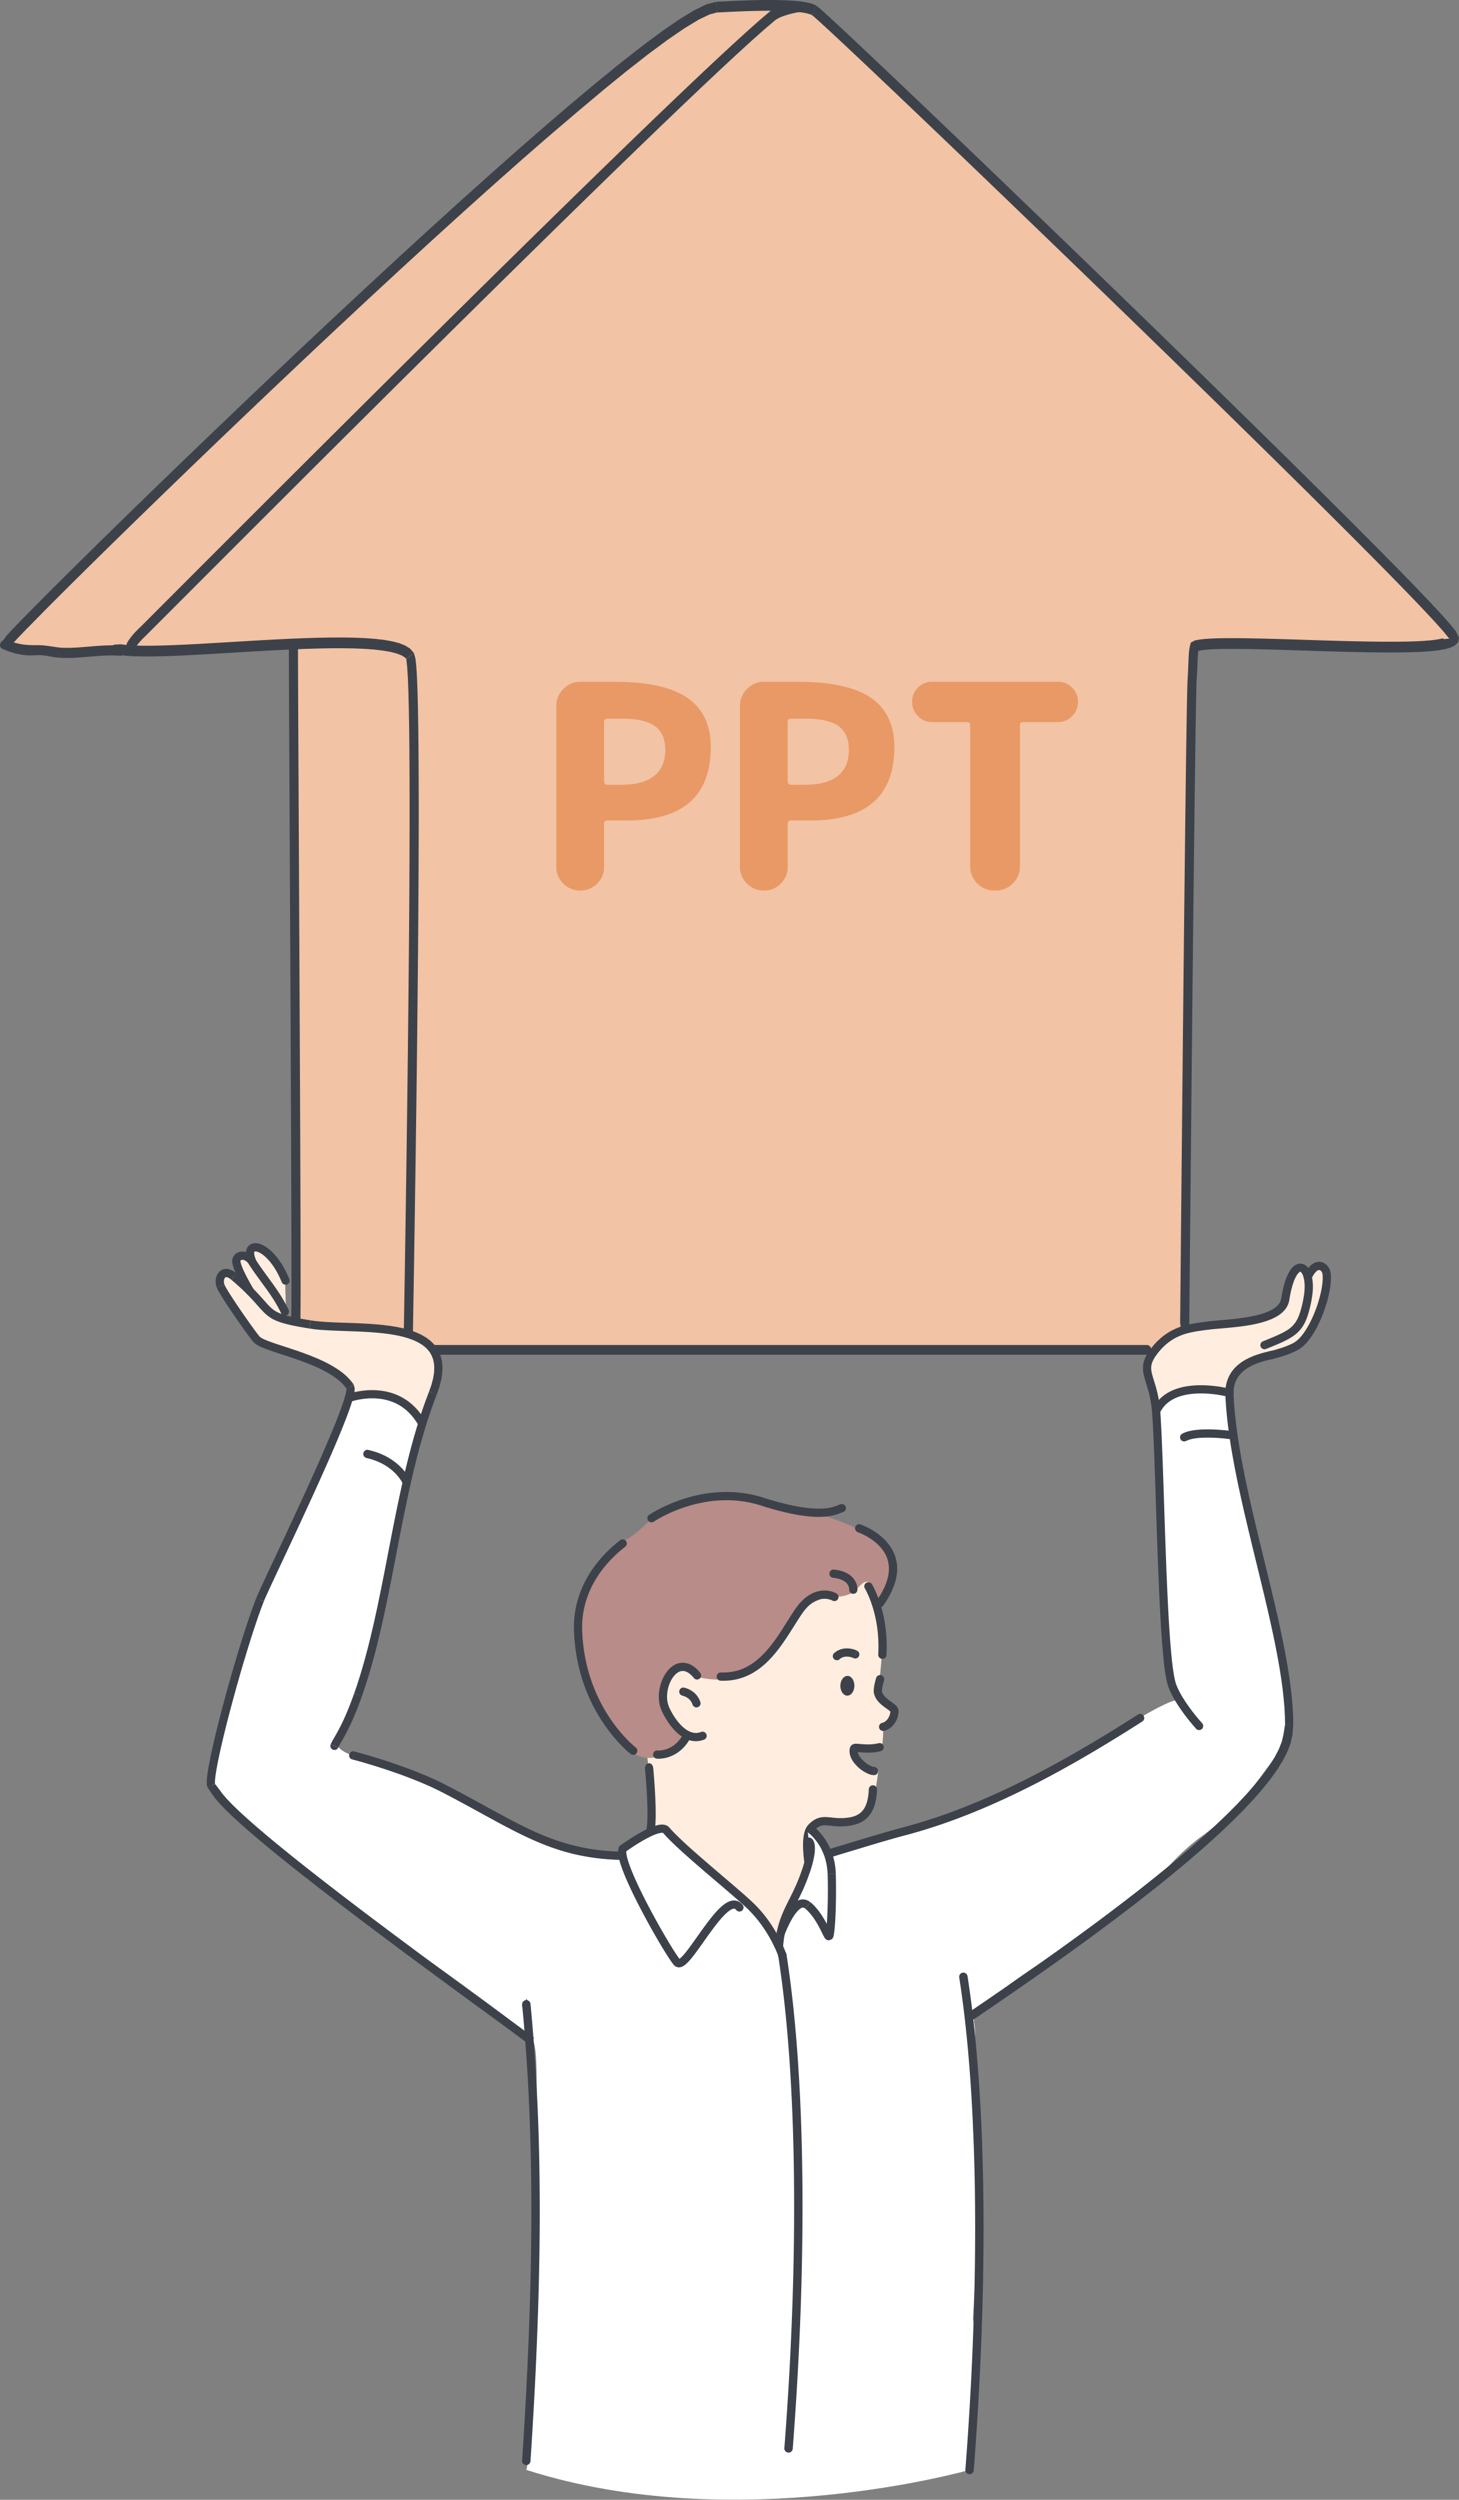<svg width="212" height="363" fill="none" xmlns="http://www.w3.org/2000/svg"><rect width="100%" height="100%" fill="#808080" stroke="none"/><path fill-rule="evenodd" clip-rule="evenodd" d="M94.632 251.832s-.55.869-.614 2.423c-.063 1.554 1.022 6.826.912 7.413l-.591 3.144s.464-.535.124.117c-.34.653.208 4.576.63 5.336.424.76 6.797 5.864 6.797 5.864l14.73 15.988 1.831-16.658-.359-8.558-.768.017c1.257-3.662.907-1.539 4.76-2.223 3.366-.599 5.065-.513 5.087-4.344 0 0 .154-1.119.457-3.174.022-.141-1.675-.591-2.393-1.087-.858-.589-.602-1.825-.577-2.001.061-.442 3.427.31 3.481-.129.161-1.361.227-2.316.193-3.206-.025-.618 2.88-1.038 1.476-2.614-.151-.171-2.478-.833-2.236-2.365.315-1.984.894-8.893.845-9.587-.276-4.002-2.583-8.116-3.129-9.338-1.07-2.404-8.01-4.683-16.038-4.468l-9.624 12.15-5.402 7.424.403 9.873.005.003Z" fill="#FFEDDF"/><path fill-rule="evenodd" clip-rule="evenodd" d="M92.896 255.02c-1.9-.745-2.298-2.04-3.72-3.755-.644-.775-3.288-3.433-4.088-7.137-2.117-9.792-.904-7.344-.379-12.245.386-3.599 4.701-7.325 5.43-7.762 1.725-1.038 2.47-1.522 4.69-3.762.118-.12 8.336-3.753 10.727-3.111 1.305.352 6.938.907 8.839 1.777 1.902.869 4.752.906 4.752.906 3.347.975 9.857 3.372 10.527 6.904.188.987-.707 5.422-1.824 5.969-.846.415-.562-5.441-3.315-2.077-.985 1.205-3.29 1.168-3.29 1.168-1.555-.337-6.234 1.925-7.16 5.15-.66 2.297-3.95 5.52-6.512 6.314-3.124.965-5.126.339-5.884.254-.941-.105-3.286-2.006-3.518-1.62-.232.386-2.066 3.12-1.997 3.926.032.357.934 2.922 1.95 4.566.705 1.136 1.82 1.271 1.284 2.233-.54.973-3.909 3.321-6.515 2.299l.003.003Z" fill="#B88C88"/><path d="M93.72 256.867c-.039-.403.196-.772.523-.819.328-.049.626.242.665.645l-1.188.174Zm1.259 9.579-1.103-.576.035-.115.034-.164.032-.205.03-.242.023-.271.02-.298.015-.32.01-.34.004-.356v-.369l-.004-.381-.008-.389-.01-.393-.014-.396-.017-.398-.02-.396-.02-.391-.022-.384-.022-.373-.024-.362-.024-.344-.025-.328-.022-.308-.022-.286-.022-.261-.02-.234-.017-.206-.014-.173-.012-.139-.01-.101-.005-.063v-.02l1.188-.173v.024l.007.064.01.105.012.142.015.175.017.211.02.239.022.266.022.291.024.315.025.335.024.352.024.366.025.381.022.391.02.399.019.405.017.408.015.411.012.408.007.403.005.398v.391l-.005.381-.01.369-.014.354-.022.337-.03.32-.036.303-.047.286-.058.269-.076.254v.002Zm0 0c-.13.374-.482.55-.785.391-.303-.158-.447-.591-.318-.967l1.103.576ZM118.659 273.495a.599.599 0 0 1-1.161.291l1.161-.289v-.002Zm-1.171-8.568.846.845-.071.086-.074.117-.07.151-.064.186-.056.218-.047.241-.034.267-.024.286-.015.303-.005.317.005.328.015.337.022.342.029.347.034.347.039.347.044.342.049.337.052.327.051.318.054.305.053.291.052.273.051.255.049.232.044.207.039.181.034.154.03.122.022.088.012.056.005.017-1.161.289-.005-.022-.015-.059-.022-.095-.029-.127-.037-.159-.041-.188-.047-.215-.049-.24-.051-.261-.054-.281-.056-.3-.056-.316-.054-.329-.054-.342-.049-.35-.046-.359-.042-.364-.037-.367-.029-.368-.022-.367-.015-.364-.004-.362.004-.354.018-.347.029-.337.044-.325.059-.315.078-.3.1-.289.127-.271.159-.254.196-.23-.01-.002Zm5.51-.953.124 1.19-.256.024-.247.015-.237.01h-.45l-.21-.008-.201-.012-.193-.014-.183-.018-.176-.017-.169-.017-.159-.017-.151-.017-.145-.015-.136-.012-.13-.01-.122-.005h-.118l-.11.003-.105.007-.1.012-.098.02-.095.024-.095.032-.098.039-.1.047-.103.056-.108.068-.112.081-.117.095-.125.11-.132.127-.846-.845.166-.159.167-.147.166-.131.166-.12.166-.105.167-.093.168-.081.169-.066.169-.053.168-.044.166-.032.167-.022.163-.012.162-.005h.161l.159.007.156.01.157.012.156.015.159.017.162.017.161.017.166.017.169.015.173.012.179.01.186.007h.388l.206-.007.215-.015.225-.019-.005.002Zm3.241-4.151 1.198.042-.017.351-.027.338-.037.322-.046.31-.056.296-.064.283-.073.269-.083.257-.093.244-.1.232-.11.22-.12.21-.127.198-.135.186-.142.173-.149.161-.156.152-.164.139-.169.127-.173.117-.179.105-.181.096-.183.085-.186.076-.188.068-.191.062-.193.051-.193.044-.193.039-.195.032-.196.027-.196.022-.124-1.19.168-.02.164-.022.162-.027.158-.031.154-.037.15-.042.144-.044.142-.051.136-.056.132-.061.128-.066.122-.073.117-.081.115-.086.11-.092.105-.103.103-.11.098-.12.092-.129.091-.139.085-.152.081-.164.076-.178.071-.191.066-.205.061-.22.054-.234.046-.249.039-.267.032-.283.025-.301.014-.317v.007Zm0 0a.597.597 0 1 1 1.196.042l-1.198-.042h.002ZM127.325 243.61a.6.6 0 0 1 1.139.366l-1.139-.366Zm.838 2.045-1.173.242-.017-.098-.01-.095-.005-.096v-.188l.005-.093.007-.092.01-.093.012-.093.012-.093.015-.09.015-.091.017-.09.017-.09.02-.088.019-.086.02-.083.019-.081.02-.078.019-.076.02-.07.017-.066.017-.061.017-.059.015-.051.015-.047.012-.041.01-.035.007-.026.007-.022.005-.015v-.005l1.142.367-.003.012-.005.014-.007.025-.01.032-.009.034-.013.041-.014.049-.015.049-.015.056-.017.061-.017.061-.017.066-.017.069-.017.071-.017.073-.018.073-.014.074-.015.073-.015.076-.012.073-.012.073-.01.071-.007.068-.007.066-.005.064v.059l-.005.053v.049l.002.039v.032l.008.022-.003.005Zm2.396 2.753-1.196.052.008.058.012.037.007.015-.005-.008-.017-.022-.031-.032-.044-.041-.057-.049-.066-.054-.075-.058-.084-.061-.09-.066-.095-.069-.101-.073-.105-.076-.107-.078-.11-.083-.113-.088-.112-.09-.115-.096-.113-.1-.112-.105-.11-.11-.108-.117-.102-.125-.098-.129-.093-.137-.085-.147-.079-.154-.068-.161-.056-.168-.044-.176 1.173-.242.02.083.026.081.035.08.041.081.049.08.054.081.061.081.068.08.074.081.078.081.083.078.088.078.091.076.095.075.098.076.098.073.1.074.1.073.1.071.098.071.098.071.095.07.093.074.09.073.088.076.086.08.083.088.081.098.076.11.066.129.051.152.024.173.003.005Zm-2.1 2.932-.247-1.17.054-.012.054-.017.053-.02.054-.024.054-.027.054-.032.054-.034.053-.039.052-.042.051-.046.051-.049.049-.052.049-.053.047-.056.044-.059.044-.064.041-.063.039-.066.037-.069.034-.068.032-.068.029-.071.027-.071.022-.071.02-.071.017-.071.014-.068.013-.068.007-.069.005-.066v-.124l1.195-.052v.24l-.01.119-.014.118-.02.117-.024.117-.027.115-.032.115-.037.112-.041.113-.047.11-.048.11-.054.107-.059.105-.061.105-.066.1-.068.098-.074.095-.076.093-.08.091-.086.088-.088.083-.093.08-.095.076-.1.071-.103.066-.107.061-.11.056-.115.051-.12.044-.122.037-.125.029v.01Zm0 0a.598.598 0 1 1-.247-1.17l.247 1.17ZM125.674 230.671a.598.598 0 1 1 1.019-.628l-1.019.628Zm3.134 9.677-1.195-.07.024-.548.01-.535-.005-.523-.017-.508-.03-.493-.039-.479-.049-.467-.058-.452-.066-.435-.074-.42-.08-.405-.086-.389-.09-.371-.096-.357-.097-.339-.101-.323-.1-.305-.1-.286-.1-.269-.098-.249-.095-.232-.091-.213-.085-.193-.081-.173-.073-.154-.066-.132-.059-.113-.049-.092-.039-.071-.027-.049-.017-.027v-.005l1.017-.628.012.02.024.039.037.063.047.083.056.106.066.127.076.149.083.168.088.191.093.21.097.23.103.249.105.268.108.289.107.308.108.325.105.344.103.362.1.378.098.396.09.413.086.43.078.447.071.462.061.479.051.493.042.508.029.526.017.537.005.552-.01.567-.027.579.003.007Zm0 0a.599.599 0 0 1-1.195-.07l1.195.07ZM124.586 230.894a.596.596 0 0 1-.648.544.595.595 0 0 1-.545-.647l1.193.1v.003Zm-3.491-1.777.135-1.189.295.039.282.049.264.058.249.069.232.078.22.085.205.096.191.102.176.11.164.115.149.12.137.124.122.127.11.13.098.132.086.132.075.129.064.127.054.125.046.122.039.117.03.113.024.105.017.097.012.091.01.083.005.073v.064l.002.053v.098l-1.195-.1v.012V230.745l-.002-.035-.005-.039-.008-.046-.009-.051-.013-.057-.017-.058-.019-.061-.025-.066-.029-.069-.034-.068-.042-.071-.046-.071-.054-.073-.061-.073-.071-.074-.081-.073-.09-.073-.103-.071-.115-.071-.127-.068-.142-.066-.156-.064-.174-.059-.19-.053-.208-.047-.227-.041-.247-.032-.003.002Zm0 0a.6.6 0 1 1 .135-1.189l-.135 1.189ZM121.548 231.382a.596.596 0 0 1 .212.819.597.597 0 0 1-.819.212l.607-1.031Zm-4.96 2.883-.983-.682.249-.342.252-.315.254-.288.257-.261.257-.235.256-.21.257-.188.257-.164.254-.142.252-.122.249-.1.247-.083.24-.064.234-.048.228-.035.22-.019.21-.008.203.005.193.015.181.022.171.029.159.035.146.036.135.039.122.042.108.039.095.039.081.037.066.031.051.027.032.017.024.015-.606 1.031.01.005-.015-.007-.024-.013-.037-.017-.049-.022-.061-.024-.073-.027-.083-.027-.093-.027-.101-.027-.11-.022-.119-.019-.127-.015-.135-.01h-.288l-.154.013-.159.022-.167.034-.171.046-.176.059-.181.073-.185.091-.191.107-.196.125-.2.146-.205.169-.208.19-.213.215-.215.242-.217.271-.218.301.01-.005Zm-11.917 9.79.056-1.195.533.007.511-.026.491-.059.474-.088.457-.117.441-.144.425-.171.411-.196.398-.22.386-.242.374-.264.364-.283.352-.303.343-.32.332-.335.323-.349.313-.362.305-.371.296-.381.289-.389.281-.395.273-.399.269-.403.262-.403.257-.403.254-.401.249-.395.247-.391.242-.384.242-.374.24-.364.239-.352.983.682-.23.335-.232.352-.235.366-.239.379-.245.388-.249.396-.257.403-.261.408-.269.413-.277.413-.286.415-.293.413-.303.408-.313.403-.325.399-.337.388-.35.379-.362.366-.376.352-.391.337-.409.32-.425.301-.442.278-.46.254-.477.228-.496.2-.516.168-.533.137-.552.103-.572.068-.592.03-.611-.01h.003Zm0 0a.599.599 0 0 1 .056-1.195l-.056 1.195ZM101.747 242.911a.597.597 0 1 1-.929.753l.932-.753h-.003Zm-4.54 4.955-1.1.471-.131-.346-.103-.357-.073-.364-.047-.369-.022-.371v-.372l.027-.371.047-.367.068-.364.088-.356.108-.35.124-.339.145-.328.161-.315.178-.3.196-.284.213-.264.232-.242.25-.219.268-.193.286-.162.306-.127.322-.085.335-.042.345.008.347.058.345.108.34.158.332.208.325.257.318.305.31.354-.931.753-.247-.281-.239-.23-.228-.181-.215-.134-.203-.095-.188-.059-.178-.029h-.172l-.166.017-.166.044-.166.068-.169.096-.166.119-.166.147-.162.168-.156.193-.147.213-.14.232-.126.249-.115.264-.103.274-.088.283-.07.291-.055.296-.039.298-.02.298v.295l.016.291.036.283.056.274.076.264.096.252.002.007Zm4.665 3.635.423 1.119-.31.103-.311.071-.308.039-.303.01-.298-.02-.291-.046-.281-.071-.272-.093-.261-.112-.252-.13-.242-.144-.232-.159-.225-.168-.215-.181-.206-.188-.198-.196-.188-.2-.18-.205-.172-.208-.164-.21-.154-.21-.146-.21-.137-.208-.13-.203-.12-.198-.112-.193-.103-.185-.093-.176-.085-.166-.076-.154-.066-.142-.056-.13 1.1-.471.046.107.057.123.066.136.075.147.084.156.092.166.1.174.108.178.115.184.122.185.13.186.137.186.141.183.15.181.154.176.159.171.163.163.169.154.171.144.176.132.179.12.178.107.181.093.183.078.184.062.183.046.186.029.185.013.189-.005.193-.025.2-.044.208-.068v-.003Zm0 0a.601.601 0 0 1 .773.347.6.6 0 0 1-.348.772l-.423-1.119h-.002Z" fill="#3D424A"/><path d="M99.193 246.239a.6.6 0 0 1-.487-.694.6.6 0 0 1 .694-.486l-.207 1.178v.002Zm2.574.914-1.14.369-.036-.1-.039-.096-.042-.088-.046-.083-.049-.078-.052-.073-.053-.069-.057-.065-.056-.062-.058-.058-.059-.054-.061-.049-.061-.046-.061-.044-.062-.042-.06-.036-.062-.035-.058-.029-.06-.029-.055-.025-.054-.022-.051-.019-.047-.017-.041-.015-.04-.012-.034-.01-.027-.007-.026-.008-.018-.004h-.007l-.007-.003h.007l.208-1.178h.017l.017.008.032.007.037.01.041.01.051.014.057.017.06.02.07.024.073.027.078.03.083.034.085.039.088.041.093.049.093.054.095.059.098.063.098.069.098.075.098.083.097.088.096.096.095.102.093.11.088.117.086.125.08.132.076.139.071.147.063.154.057.161v-.017Zm0 0a.595.595 0 0 1-.387.752.595.595 0 0 1-.753-.386l1.14-.369v.003ZM95.439 255.379a.601.601 0 0 1-.536-.658.603.603 0 0 1 .658-.535l-.122 1.19v.003Zm3.855-3.606 1.056.564-.169.296-.176.278-.181.259-.188.242-.193.225-.196.207-.2.191-.2.176-.204.159-.203.144-.202.132-.203.117-.2.105-.199.093-.193.08-.188.071-.183.061-.179.052-.171.041-.164.034-.154.027-.147.022-.136.017-.127.013-.115.007-.103.005H95.544l-.047-.005h-.034l-.022-.005.122-1.19h-.007.039l.04.003h.187l.086-.008.093-.007.102-.012.11-.017.118-.022.124-.027.13-.032.137-.039.142-.046.144-.054.15-.061.15-.071.155-.081.156-.09.156-.1.16-.113.156-.124.159-.137.156-.149.157-.164.154-.181.151-.195.15-.213.144-.229.139-.249h-.007Zm0 0a.598.598 0 0 1 1.053.564l-1.056-.564h.003ZM92.38 253.759a.598.598 0 1 1-.726.951l.726-.953v.002Zm-8.986-16.916 1.198-.042.058 1.048.098 1.014.132.98.166.948.196.914.225.879.25.845.27.814.292.779.31.748.323.713.335.68.344.647.352.613.357.582.357.547.357.513.352.481.347.447.338.413.325.381.31.347.293.313.272.281.249.247.225.212.196.181.166.147.132.112.095.081.059.046.012.01-.726.953-.032-.025-.07-.056-.11-.09-.147-.125-.181-.161-.213-.193-.24-.23-.266-.264-.288-.298-.31-.332-.329-.366-.342-.401-.354-.435-.364-.471-.372-.506-.374-.54-.376-.574-.374-.611-.37-.645-.361-.679-.352-.714-.34-.75-.325-.784-.306-.818-.286-.853-.261-.889-.235-.924-.205-.958-.174-.992-.14-1.026-.1-1.06-.06-1.095-.008-.009Zm6.737-13.201.736.946-.161.127-.179.144-.195.159-.21.176-.223.193-.235.21-.244.227-.255.244-.259.262-.266.278-.269.293-.271.311-.272.327-.271.342-.269.359-.264.377-.259.39-.252.408-.242.426-.232.439-.22.455-.208.471-.193.489-.176.503-.159.518-.14.535-.119.552-.098.567-.073.584-.047.599-.019.615.007.633-1.197.042-.01-.687.022-.672.051-.654.08-.638.106-.618.13-.601.151-.584.173-.567.194-.55.21-.53.225-.513.24-.493.251-.477.262-.459.271-.44.279-.423.283-.403.289-.386.29-.366.291-.35.291-.332.289-.313.283-.295.277-.279.269-.259.261-.242.25-.222.236-.205.223-.188.205-.169.189-.151.168-.132.005-.003Zm0 0a.6.6 0 0 1 .736.946l-.736-.946ZM94.974 220.979a.6.6 0 0 1-.682-.984l.682.984Zm15.985-3.498-.362 1.141-.78-.228-.772-.183-.763-.144-.753-.105-.743-.071-.731-.037-.719-.005-.704.022-.689.049-.672.074-.655.095-.636.115-.616.132-.596.146-.575.159-.55.169-.525.178-.502.183-.474.186-.445.186-.415.185-.386.181-.355.176-.323.166-.288.154-.252.142-.215.127-.178.107-.14.088-.1.064-.059.039-.012.01-.682-.985.03-.02.07-.046.113-.073.154-.096.193-.117.232-.134.269-.152.306-.166.34-.176.373-.185.409-.191.44-.195.469-.198.501-.196.528-.193.555-.188.582-.178.606-.169.631-.156.655-.139.677-.123.697-.1.716-.078.733-.051.751-.025.767.008.783.039.794.076.807.112.819.154.828.198.836.242h.003Zm11.156.955.33 1.151-.058.019-.076.027-.095.037-.11.044-.127.048-.142.054-.159.056-.174.057-.19.056-.208.054-.225.051-.242.046-.262.042-.281.034-.3.027-.323.019-.345.01h-.369l-.393-.012-.418-.024-.445-.037-.472-.051-.499-.066-.528-.083-.557-.101-.589-.117-.621-.137-.655-.156-.69-.178-.726-.201-.762-.222-.8-.247.362-1.141.785.242.745.218.707.195.67.173.635.152.599.132.567.112.533.096.501.078.472.063.442.049.414.034.386.022.359.013h.333l.308-.008.286-.017.264-.024.242-.03.222-.034.203-.039.188-.041.171-.044.157-.047.144-.046.134-.047.125-.046.117-.047.113-.044.11-.041.11-.039.115-.037-.008-.007Zm0 0a.6.6 0 1 1 .33 1.151l-.33-1.151ZM124.626 222.489a.599.599 0 0 1 .374-1.136l-.376 1.136h.002Zm3.716 10.66-.978-.689.469-.709.389-.674.315-.64.245-.606.181-.574.119-.54.066-.508.017-.479-.029-.452-.068-.428-.105-.403-.14-.381-.168-.359-.196-.34-.22-.32-.24-.3-.256-.284-.272-.264-.278-.244-.286-.225-.286-.205-.284-.186-.276-.168-.264-.149-.247-.13-.227-.11-.203-.093-.174-.075-.142-.056-.102-.04-.064-.022-.012-.004.376-1.137.037.013.081.029.124.046.164.066.198.086.23.105.257.125.278.146.296.169.311.188.322.212.328.237.327.259.328.286.32.313.308.337.291.367.271.395.245.425.213.455.176.484.134.513.088.54.037.566-.02.594-.081.618-.144.643-.21.667-.279.691-.352.716-.427.74-.509.765-.002-.002Zm0 0a.598.598 0 0 1-.978-.689l.978.689ZM127.982 254.292l-.274-1.166a.598.598 0 0 1 .274 1.163v.003Zm-4.481-.491.066-.174.115-.159.139-.114.137-.071.127-.042.113-.022.105-.01h.198l.098.005.097.008.101.007.105.01.107.01.113.009.117.01.12.01.125.01.129.007.135.007.139.005h.144l.149.003h.152l.156-.01.162-.01.166-.015.168-.019.174-.025.178-.029.184-.034.188-.042.274 1.166-.22.049-.215.041-.211.034-.205.03-.2.022-.193.017-.189.012-.183.007h-.178l-.172.003h-.163l-.159-.01-.152-.007-.144-.01-.137-.01-.132-.012-.122-.012-.115-.01-.108-.01-.095-.01-.088-.007-.076-.005h-.063l-.052-.002h-.048.009l.037-.015.064-.034.078-.066.071-.098.039-.1-1.161-.291.002.003Zm3.532 3.975-.156-.008-.154-.022-.152-.031-.151-.044-.152-.052-.151-.061-.152-.068-.151-.076-.152-.083-.152-.09-.151-.098-.152-.105-.149-.11-.146-.117-.145-.123-.141-.129-.137-.134-.132-.14-.127-.144-.12-.149-.115-.154-.108-.159-.098-.166-.087-.171-.079-.176-.066-.18-.054-.189-.039-.193-.022-.197v-.201l.015-.203.039-.202 1.161.29-.014.079-.008.08v.086l.013.088.019.093.027.097.037.103.046.105.056.107.066.11.074.11.08.11.088.11.096.108.1.105.107.102.11.1.113.096.117.093.118.088.117.083.117.075.118.071.114.064.11.056.106.049.1.039.093.032.083.024.071.015.056.007h.039v1.2h.007Zm0 0v-1.197a.6.6 0 0 1 0 1.197Z" fill="#3D424A"/><path fill-rule="evenodd" clip-rule="evenodd" d="M123.152 243.356c.562.01 1.01.657.997 1.451-.012.794-.479 1.429-1.041 1.422-.565-.01-1.01-.66-.997-1.451.012-.794.479-1.429 1.041-1.42v-.002Z" fill="#3D424A"/><path d="m123.998 240.769.542-1.068a.597.597 0 1 1-.54 1.068h-.002Zm-2.782-.731.139-.115.142-.102.144-.091.147-.078.147-.068.149-.059.146-.049.147-.039.144-.029.142-.022.139-.015.137-.007h.262l.124.007.12.012.115.017.11.02.105.022.098.022.093.024.088.025.081.024.073.025.066.024.061.025.054.022.044.019.039.017.027.012.015.008.017.009-.543 1.068.01.005-.01-.005-.015-.007-.017-.008-.027-.012-.034-.014-.039-.015-.046-.017-.052-.017-.054-.017-.058-.017-.064-.018-.068-.017-.071-.014-.074-.013-.075-.009-.079-.008-.08-.005h-.162l-.083.005-.083.008-.083.012-.083.017-.081.022-.083.027-.08.032-.081.036-.081.044-.08.052-.081.058-.081.066-.787-.901.01.002Zm0 0 .787.902a.603.603 0 0 1-.846-.057.602.602 0 0 1 .056-.845h.003Z" fill="#3D424A"/><path fill-rule="evenodd" clip-rule="evenodd" d="M48.716 194.021s-4.24-.584-5.145-2.453c-.907-1.871-.399-4.37-.399-4.37s-.176-7.108-.176-8.087v-8.002l.086-33.752.066-18.724-.12-24.742-10.983-.142-10.003.484-8.8-.23s-9.686.525-10.086-.183c-.401-.709-1.704-.198-1.536-.547.17-.35 2.594-2.277 2.843-2.548C4.715 90.45 18.91 75.62 18.91 75.62l18.068-17.3L60.62 35.963 92.903 8.634l6.314-4.61s2.936-1.94 3.811-2.29c.876-.349 3.741-.532 3.741-.532l11.227.652s2.936 2.268 4.051 3.48c1.114 1.211 4.801 4.502 4.801 4.502l13.339 12.685 14.051 13.489 38.961 37.759 17.534 18.627s-.119.495-.518.615c-.398.12-2.434.45-2.782.477-.347.026-5.18.159-5.48.156-.301 0-6.591-.07-6.591-.07s-5.998-.458-6.482-.243c-.484.215-14.961.692-15.049 1.266-.027.17-.584 3.423-.584 3.423l-.411 19.565-.406 36.153.054 35.624s-.22 2.219-.552 2.592c-.33.374-.797 1.344-1.112 1.586-.316.242-1.492.665-1.492.665l-2.041 1.81-10.333.242-11.005-.271-26.129.344-42.823-.398-19.087.054-4.082-1.158-16.762-.812h11.65v.005Z" fill="#F2C3A4"/><path d="M84.328 129.32c-.97 0-1.794-.34-2.474-1.019-.68-.679-1.019-1.488-1.019-2.429V102.53c0-.97.347-1.8 1.039-2.492.692-.691 1.523-1.038 2.493-1.038h4.78c4.903 0 8.484.782 10.743 2.345 2.259 1.564 3.386 3.939 3.386 7.125 0 7.117-4.058 10.674-12.176 10.674h-2.868c-.305 0-.457.151-.457.457v6.271c0 .97-.34 1.786-1.02 2.451-.679.664-1.488.997-2.43.997h.003Zm3.45-24.464v8.598c0 .332.15.498.456.498h2.161c2.051 0 3.609-.43 4.674-1.287 1.066-.858 1.599-2.119 1.599-3.78 0-1.551-.491-2.692-1.476-3.425-.983-.733-2.584-1.1-4.799-1.1h-2.161c-.305 0-.457.166-.457.499l.002-.003ZM111.008 129.32c-.971 0-1.794-.34-2.474-1.019-.68-.679-1.019-1.488-1.019-2.429V102.53c0-.97.347-1.8 1.039-2.492.691-.691 1.522-1.038 2.493-1.038h4.779c4.904 0 8.485.782 10.744 2.345 2.258 1.564 3.385 3.939 3.385 7.125 0 7.117-4.058 10.674-12.176 10.674h-2.867c-.306 0-.457.151-.457.457v6.271c0 .97-.34 1.786-1.02 2.451-.679.664-1.488.997-2.43.997h.003Zm3.449-24.464v8.598c0 .332.152.498.457.498h2.161c2.051 0 3.608-.43 4.674-1.287 1.066-.858 1.599-2.119 1.599-3.78 0-1.551-.492-2.692-1.477-3.425-.982-.733-2.584-1.1-4.798-1.1h-2.161c-.306 0-.457.166-.457.499l.002-.003ZM135.443 104.856c-.804 0-1.489-.29-2.058-.872a2.87 2.87 0 0 1-.851-2.077c0-.803.284-1.488.851-2.057a2.805 2.805 0 0 1 2.058-.85h18.285c.804 0 1.489.283 2.058.85.567.567.851 1.254.851 2.057a2.87 2.87 0 0 1-.851 2.077 2.768 2.768 0 0 1-2.058.872h-5.07c-.305 0-.457.152-.457.457v20.476c0 .97-.347 1.801-1.039 2.492-.692.692-1.523 1.039-2.493 1.039h-.167c-.97 0-1.801-.347-2.493-1.039-.692-.691-1.039-1.522-1.039-2.492v-20.476c0-.305-.151-.457-.457-.457h-5.07Z" fill="#E99966"/><path d="m60.831 112.002-.022-3.423-.034-3.115-.049-2.773-.063-2.397-.078-1.989-.096-1.553-.12-1.11-.23-.818-1.1.89.028.22.102.97.093 1.494.076 1.957.061 2.377.049 2.759.034 3.105.022 3.413.01 3.689v3.927l-.01 4.131-.02 4.3-.026 4.432-.035 4.529-.041 4.594-.046 4.62-.05 4.612-.053 4.571-.056 4.491-.057 4.378-.058 4.229-.059 4.046-.056 3.828-.054 3.575-.051 3.286-.047 2.961-.044 2.602-.036 2.209-.03 1.778-.022 1.315-.014.813-.005.279c-.008.442.283.806.648.816.366.009.67-.34.677-.782l.005-.279.014-.813.022-1.315.03-1.778.036-2.209.044-2.602.047-2.963.051-3.286.054-3.575.056-3.828.059-4.049.058-4.231.059-4.381.056-4.493.054-4.571.049-4.615.046-4.622.042-4.596.034-4.532.027-4.434.02-4.303.01-4.134v-3.931l-.01-3.694v-.002Z" fill="#3D424A"/><path d="m16.615 93.61-1.183.459.518.57.626.278.76.18.924.12 1.08.076 1.235.034 1.376.003 1.503-.027 1.616-.054 1.716-.076 1.802-.093 1.872-.102 1.927-.115 1.968-.117 1.992-.12 2.004-.115 1.998-.105 1.98-.095 1.945-.08 1.895-.06 1.83-.034 1.751-.005 1.653.025 1.542.063 1.413.103 1.269.147 1.105.19.919.24.709.273.467.291.21.232 1.1-.87-.548-.64-.718-.452-.873-.344-1.032-.267-1.18-.205-1.323-.151-1.454-.105-1.575-.066-1.679-.027-1.767.007-1.846.034-1.91.059-1.952.08-1.988.096-2.004.107-2.007.115-1.995.118-1.965.12-1.926.112-1.866.105-1.796.09-1.707.076-1.6.051-1.485.03-1.349-.003-1.198-.034-1.026-.071-.834-.108-.92.057ZM173.037 93.31l-.061.197-.054.2-.044.203-.037.206-.032.21-.027.215-.022.217-.017.225-.014.232-.015.24-.012.246-.012.257-.01.269-.01.278-.012.29-.012.306-.015.318-.017.332-.02.35-.024.366-.03.66-.031 1.104-.035 1.537-.034 1.937-.036 2.311-.04 2.651-.041 2.959-.042 3.234-.044 3.48-.044 3.691-.044 3.873-.046 4.019-.047 4.136-.046 4.219-.044 4.273-.044 4.293-.044 4.28-.042 4.237-.041 4.16-.039 4.054-.039 3.911-.037 3.741-.034 3.535-.032 3.301-.029 3.032-.025 2.731-.022 2.399-.019 2.035-.015 1.64-.012 1.209-.008.75v.257c-.004.442.289.803.653.808.367.005.665-.349.67-.791v-.257l.01-.75.012-1.209.015-1.64.019-2.035.022-2.399.025-2.731.029-3.032.032-3.301.034-3.535.037-3.741.039-3.911.039-4.053.041-4.161.042-4.237.044-4.28.044-4.293.044-4.273.046-4.219.047-4.136.046-4.019.044-3.87.044-3.692.044-3.479.042-3.232.041-2.957.039-2.648.037-2.306.034-1.933.032-1.527.029-1.085.027-.593.025-.379.022-.361.017-.345.015-.327.014-.31.013-.296.009-.279.01-.264.01-.249.012-.234.012-.22.015-.208.017-.193.017-.18.02-.167.022-.154.027-.144.029-.134.032-.125.036-.115.04-.11.044-.105.051-.102.056-.103.066-.103-1.484-.08.003-.003ZM210.733 92.588l-.026.059-.02.164 1.313-.218-.445-.913-.826-1.024-1.269-1.427-1.692-1.818-2.087-2.181-2.452-2.52-2.785-2.824-3.082-3.097-3.349-3.34-3.584-3.555-3.784-3.736-3.953-3.887-4.089-4.007-4.193-4.094-4.263-4.151-4.3-4.176-4.304-4.173-4.276-4.136-4.217-4.068-4.121-3.967-3.994-3.841-3.836-3.68-3.645-3.486-3.419-3.264-3.161-3.007-2.873-2.725-2.547-2.406-2.192-2.06-1.807-1.683-1.384-1.273-.938-.838-.536-.425-.591 1.398.342.285.914.816 1.377 1.266 1.799 1.676 2.188 2.057 2.547 2.404 2.87 2.724 3.158 3.008 3.417 3.261 3.645 3.484 3.836 3.68 3.991 3.838 4.122 3.968 4.214 4.068 4.276 4.133 4.304 4.17 4.298 4.176 4.261 4.151 4.192 4.092 4.087 4.005 3.951 3.884 3.784 3.734 3.578 3.552 3.347 3.34 3.08 3.093 2.777 2.817 2.444 2.511 2.078 2.172 1.675 1.798 1.237 1.393.753.928.002.003.073-.032.11-.076Z" fill="#3D424A"/><path d="m210.707 92.647.027-.059-.111.076-.073.032.137.115.02-.164Z" fill="#3D424A"/><path d="m209.829 92.81-.224-.114-.321.085-.652.113-.834.097-.985.076-1.122.059-1.237.036-1.342.02-1.43.005-1.506-.01-1.569-.022-1.619-.032-1.655-.039-1.679-.046-1.691-.051-1.695-.054-1.676-.054-1.655-.051-1.619-.047-1.567-.044-1.505-.031-1.435-.027-1.35-.012-1.251.002-1.149.017-1.034.037-.912.058-.795.086-.691.127-.592.315.887 1.278.416-.115.403-.073.626-.066.807-.052.961-.034 1.097-.017h1.215l1.32.012 1.415.025 1.492.032 1.557.044 1.611.046 1.65.051 1.679.054 1.694.054 1.697.049 1.689.049 1.667.039 1.635.031 1.589.022 1.533.01 1.462-.002 1.383-.022 1.294-.04 1.192-.06 1.083-.086.971-.112.855-.15.753-.202.67-.303.533-.503.127-.675-2.171.218ZM102.694.61l-1.746.839-2.126 1.287-2.494 1.708-2.835 2.099L90.344 9l-3.434 2.787-3.69 3.081-3.91 3.345-4.102 3.574-4.263 3.775-4.39 3.938-4.487 4.073-4.554 4.17-4.583 4.242-4.588 4.275-4.557 4.278-4.495 4.249-4.4 4.183-4.278 4.09-4.12 3.96-3.93 3.799-3.713 3.606-3.46 3.381-3.175 3.12-2.862 2.83-2.513 2.506-2.137 2.148-1.728 1.761-1.288 1.341-.827.9-.466.703 1.256.494-.03-.306v-.036l.294.124.658-.718 1.273-1.324 1.721-1.754 2.13-2.143 2.51-2.502 2.857-2.824 3.173-3.12 3.46-3.376 3.708-3.604 3.928-3.797 4.117-3.958 4.275-4.087 4.398-4.18 4.493-4.247 4.551-4.273 4.584-4.273 4.58-4.236 4.548-4.168 4.483-4.066 4.383-3.933 4.253-3.768 4.095-3.569 3.899-3.335 3.676-3.069 3.418-2.772 3.126-2.441 2.804-2.074 2.447-1.676 2.046-1.242 1.599-.767 1.049-.273-.059-1.562-1.403.35Z" fill="#3D424A"/><path d="m118.329.674-.291-.112-.318-.095-.345-.083-.369-.074-.396-.06-.42-.057-.445-.046-.462-.04-.484-.031L114.3.05l-.513-.022-.526-.014-.535-.01-.545-.005h-.548l-.55.002-.552.008-.55.01-.546.012-.54.014-.53.018-.518.02-.504.019-.489.022-.469.02-.448.021-.425.022-.398.02-.372.02-.34.019-.305.014.058 1.562.308-.017.338-.018.371-.02.396-.021.423-.02.448-.022.464-.022.486-.02.502-.019.513-.02.525-.016.533-.015.541-.012.545-.01.545-.007.543-.003h.54l.533.005.525.01.514.014.501.02.484.027.464.03.443.038.418.044.391.05.362.058.325.063.288.069.245.073.198.076.139.07.592-1.397-.269-.137ZM1.62 93.304l.03.306.134-.079.13-.139-.294-.124v.036ZM43.287 93.744l-1.325.005c0-.43.296-.782.66-.784.367 0 .662.346.665.779Zm.088 97.172-1.054.364.013-.657.01-1.097.004-1.503v-6.643l-.01-2.836-.007-3.101-.01-3.337-.012-3.548-.015-3.73-.017-3.887-.017-4.014-.017-4.117-.02-4.19-.02-4.237-.019-4.256-.022-4.248-.02-4.215-.019-4.151-.02-4.06-.019-3.946-.02-3.801-.017-3.631-.017-3.43-.014-3.206-.015-2.951-.012-2.673-.01-2.365-.007-2.03-.005-1.669 1.325-.005.005 1.667.007 2.028.01 2.364.012 2.671.015 2.951.014 3.206.017 3.43.017 3.63.02 3.802.02 3.946.02 4.063.019 4.15.022 4.215.02 4.249.019 4.256.02 4.236.019 4.19.02 4.117.017 4.016.017 3.887.014 3.731.013 3.55.01 3.337.01 3.101.007 2.836v2.546l.004 2.226v1.881l-.007 1.507-.01 1.11-.012.693-1.088.804.82-1.229-.008.003Zm.298 1.502-1.117-.273c-.288-.267-.323-.97-.095-1.31.224-.339.904-.232 1.193.034l.02 1.547v.002Z" fill="#3D424A"/><path d="m18.5 93.29 1.058.94c-.22.345-.635.413-.926.154-.29-.259-.35-.75-.13-1.094H18.5Zm2.56-.855-.081.075-.078.074-.074.073-.07.07-.07.072-.065.068-.064.066-.06.066-.06.064-.056.06-.054.062-.05.058-.05.059-.049.056-.044.054-.044.056-.041.054-.042.051-.039.052-.037.048-.034.05-.034.048-.034.046-.032.047-.032.049-.032.046-.029.047-.03.044-.029.044-.029.044-.03.043-.026.044-1.059-.94.03-.046.03-.047.03-.049.033-.051.034-.051.034-.052.037-.053.036-.054.04-.056.041-.06.042-.058.044-.06.046-.062.047-.06.048-.064.052-.064.051-.066.056-.068.056-.069.06-.068.06-.071.064-.07.066-.074.066-.074.07-.075.074-.076.076-.078.078-.078.08-.08.084-.082.085-.083.088-.083.824 1.222-.005.01Zm91.48-89.42L111.034 4.3l-1.848 1.644-2.165 1.974-2.455 2.28-2.718 2.558-2.956 2.81-3.17 3.036-3.356 3.238-3.52 3.41-3.657 3.56-3.77 3.682-3.855 3.78-3.916 3.85-3.953 3.894-3.962 3.914-3.95 3.91-3.912 3.874-3.845 3.819-3.755 3.733-3.64 3.623-3.5 3.489-3.334 3.327-3.144 3.14-2.929 2.927-2.689 2.687-2.422 2.424-2.132 2.133-1.814 1.815-1.471 1.473-1.105 1.107-.714.713-.313.308-.823-1.224.28-.278.714-.711 1.105-1.107 1.472-1.473 1.814-1.816 2.131-2.132 2.423-2.424 2.689-2.688 2.928-2.926 3.146-3.14 3.337-3.328 3.5-3.488 3.643-3.626 3.757-3.735 3.845-3.82 3.912-3.877 3.95-3.909 3.965-3.916 3.953-3.897 3.918-3.85 3.858-3.78 3.77-3.684 3.659-3.562 3.522-3.413 3.359-3.24 3.173-3.04 2.96-2.814 2.723-2.563 2.462-2.286 2.176-1.984 1.865-1.66 1.532-1.306.761 1.278-.003.002Zm3.635-1.266h-.005l-.029.005-.046.008-.059.007-.071.012-.083.015-.093.017-.1.02-.108.021-.117.025-.122.027-.13.03-.134.03-.14.035-.142.037-.144.039-.146.041-.15.044-.149.047-.149.049-.149.05-.149.055-.144.056-.142.058-.139.062-.135.063-.129.066-.123.068-.114.069-.108.068-.098.069-.088.068-.76-1.278.139-.11.147-.102.152-.098.154-.09.156-.086.161-.083.164-.078.166-.073.167-.071.168-.066.169-.064.169-.058.168-.057.166-.05.164-.05.162-.046.158-.044.154-.04.15-.036.144-.034.139-.032.135-.03.124-.026.118-.024.112-.022.1-.018.091-.014.083-.015.073-.01.061-.01.057-.007.051-.005.071 1.56.002.006Zm0 0-.071-1.558c.365-.022.677.308.697.738.02.43-.262.798-.626.82ZM17.448 93.759c-2.737-.218-5.436.376-8.171.313-1.274-.03-2.504-.41-3.777-.386-1.553.029-2.939-.084-4.378-.721-.856-.379-1.604.884-.741 1.265 1.156.513 2.347.853 3.615.936.722.047 1.445-.073 2.164-.012.718.06 1.486.271 2.239.337 3.021.261 6.023-.508 9.047-.266.941.075.936-1.39 0-1.466h.002ZM166.669 196.726v-1.413c.342 0 .619.316.619.707 0 .39-.279.706-.619.706Zm-108.404 0v-1.413h108.404v1.413H58.265Zm0-1.413v1.413c-.342 0-.618-.316-.618-.706 0-.391.278-.707.618-.707Z" fill="#3D424A"/><path fill-rule="evenodd" clip-rule="evenodd" d="m167.962 204.661 10.68-2.399s.052-2.001.932-2.878c.88-.877 2.39-1.796 2.948-1.989.557-.193 4.016-1.153 4.016-1.153s2.276-1.014 2.679-1.471c.404-.456 1.77-2.653 1.77-2.653s1.34-3.528 1.43-3.909c.09-.381.347-1.761.364-2.179.017-.42-.005-1.271-.142-1.508-.136-.237-.42-.476-.855-.557-.435-.08-.944-.1-1.137.445-.193.545-.362.779-.362.779l-.547-.527s-.311-.897-.682-.584c-.372.31-.9.308-1.176.843-.276.535-.677.957-.677 1.659 0 .698-.232 1.082-.403 1.834-.174.753-.519 1.388-.709 1.571-.191.181-2.159 1.288-2.873 1.466-.713.181-2.021.433-2.021.433l-7.837.777s-2.489.874-2.983 1.177c-.493.301-.965.54-1.559 1.144-.594.603-2.046 2.448-2.095 3.132-.049.684.359 2.494.425 2.712.066.217.817 3.84.817 3.84l-.003-.005ZM61.34 206.696l-10.553-3.718s.734-.997-.122-1.913c-.858-.917-2.672-2.199-2.672-2.199l-5.483-2.311-5.177-2.014s-3.848-5.394-4.1-5.783c-.25-.388-1.29-2.318-1.295-2.514-.005-.195.11-.884.256-1.043.15-.159.53-.427.844-.335.313.093.963.511.963.511l1.215 1.07.54.301-.99-2.199s-.526-1.71-.169-1.991c.357-.281.914-.313 1.159-.196.242.117.694.303.694.303s-.296-.892-.144-1.053c.15-.161.37-.64.802-.498.433.139.855.266 1.066.476.21.21 1.06.718 1.256.938.193.22 1.985 3.027 1.985 3.027l.176 6.084s5.026 1.099 7.602 1.224c2.575.127 6.016.093 6.016.093s5.393 1.334 6.168 1.632c.775.298 1.711 1.256 1.865 1.947.154.694.528 1.222.462 2.148-.066.926-2.364 8.008-2.364 8.008v.005Z" fill="#FFEDDF"/><path fill-rule="evenodd" clip-rule="evenodd" d="M76.479 358.671c1.427-6.199.667-9.858.667-9.858l.42-12.016s.248-19.259.248-25.59c0-5.096.55-13.029-.392-15.02-.525-1.117-14.39-10.972-14.39-10.972L44.537 272.74l-7.93-7.982s-5.33-4.359-5.645-5.004c-.315-.645-.35-1.15-.274-1.712.076-.562.629-3.482.746-4.009.12-.531 3.464-13.052 3.464-13.052s2.764-8.456 3.258-9.533c.494-1.077 2.086-4.483 2.086-4.483s3.515-7.523 3.933-8.434c.418-.909 4.094-9.179 4.094-9.179l2.254-5.807.264-.567s2.31-.665 3.386-.474c1.075.193 2.195.298 2.806.552.611.254 1.503.662 1.503.662s2.565 2.529 2.733 2.719c.169.191.154.548.154.548l-.354 1.075-1.572 5.719s-2.718 13.181-2.862 13.926c-.147.748-1.24 6.154-1.457 7.127-.218.972-1.308 5.546-1.758 7.058-.447 1.512-.719 2.497-1.242 3.934-.523 1.436-2.068 5.013-2.068 5.013s-.99 2.133-1.105 2.289c-.115.159.316 1.202 2.376 1.779 2.061.579 8.754 2.504 10.096 3.388 1.342.885 9.563 4.677 9.563 4.677s7.026 4.204 10.36 5.064c3.334.86 8.475 1.564 8.99 1.447.517-.118-.077-.359-.07-.726.007-.364.944-.581 1.234-.997.291-.415 1.807-1.185 2.504-1.49.696-.305 2.138-.97 2.816-.496.674.474.515.516 1.244 1.187.728.672 8.037 7.117 9.177 8.141 1.139 1.026 1.882 1.703 2.214 2.052.33.35 1.817 2.202 1.817 2.202l1.346 2.198.577 1.017.328-3.198s.865-1.657 1.489-2.905c.625-1.249 1.611-3.201 2.046-4.63.432-1.429 1.044-1.688.711-2.834-.332-1.146-.1-.865-.21-1.576-.11-.711-.345-2.235-.039-2.001.305.235 1.151.924 1.596 1.581.445.655 1.073 1.896 1.073 1.896l.24.251 3.578-1.092s13.281-4.151 13.851-4.3c.57-.146 9.817-3.642 12.21-5.145 2.396-1.5 10.663-6.108 10.663-6.108s7.962-5.284 10.262-5.644c2.301-.359.301.225.289-.171-.012-.398-.626-1.431-.626-1.431l-.648-1.764-.288-2.048-.905-15.357-.435-12.827-.391-8.343s1.215-1.904 1.758-2.018c.542-.115 1.789-.907 1.789-.907l3.767-.137 3.339.389.582 6.179 2.105 10.818 2.378 9.875s3.166 14.632 3.361 16.963c.194 2.331.68 5.844-.977 8.023-1.658 2.18-2.618 3.497-2.618 3.497s-3.736 5.414-8.649 8.89c-4.914 3.477-8.551 8.925-8.551 8.925l-16.293 10.44s-8.861 5.753-8.445 7.776c.415 2.021-.179 7.283-.179 7.283s-.23 8.945.474 12.766c.704 3.821-.449 23.005-.449 23.005s1.117 6.994.095 14.446c-1.022 7.449-.594 7.52-.594 7.52s-34.011 9.741-64.406 0l.003.015Z" fill="#fff"/><path d="m90.121 267.995.71.963a.598.598 0 0 1-.71-.963Zm6.244-1.827.002.002-.01-.005-.043-.012-.086-.01h-.122l-.154.025-.181.039-.203.056-.22.073-.235.088-.247.103-.254.115-.261.127-.264.134-.267.142-.266.149-.264.151-.26.154-.254.154-.247.154-.237.152-.225.146-.212.14-.198.131-.181.123-.162.112-.141.1-.12.083-.096.069-.07.051-.044.032-.013.01-.709-.963.018-.012.046-.035.073-.053.1-.071.125-.088.147-.103.169-.115.188-.127.205-.136.22-.144.235-.152.247-.156.256-.162.267-.161.274-.161.278-.161.284-.157.286-.151.286-.147.286-.139.283-.129.282-.118.276-.105.274-.09.269-.074.264-.056.261-.034.262-.007.264.029.264.076.254.137.22.2-.912.777h-.007Zm12.494 11.241-.223-.218-.254-.239-.284-.261-.312-.281-.338-.301-.359-.315-.381-.332-.399-.345-.416-.359-.43-.369-.442-.379-.455-.386-.462-.393-.469-.401-.474-.403-.477-.408-.477-.408-.474-.408-.472-.408-.464-.405-.457-.401-.448-.396-.437-.391-.423-.383-.408-.374-.392-.364-.371-.352-.35-.34-.327-.327-.303-.313-.277-.298-.246-.281.911-.777.225.257.257.276.286.296.313.312.34.33.361.345.382.356.4.369.419.379.432.386.445.393.455.399.462.403.469.405.472.408.474.408.474.406.472.403.467.401.462.393.455.388.445.379.432.372.418.359.404.347.384.334.364.32.342.306.32.288.294.271.266.252.237.232-.843.848.005-.005Zm4.238 6.653v-.005l-.012-.03-.017-.048-.027-.069-.034-.088-.042-.105-.048-.122-.059-.139-.066-.154-.073-.169-.084-.183-.09-.196-.1-.207-.108-.22-.117-.23-.125-.239-.134-.249-.142-.257-.152-.264-.161-.268-.171-.274-.178-.279-.189-.283-.198-.286-.207-.288-.216-.288-.225-.289-.234-.288-.245-.288-.254-.286-.261-.281-.274-.279.843-.847.293.3.284.303.271.305.262.308.252.308.239.308.23.308.22.305.21.303.201.301.188.295.181.291.171.286.161.278.152.272.142.261.132.254.122.244.115.232.105.22.098.208.088.195.078.181.071.166.061.149.054.132.046.115.037.098.029.078.022.059.012.036.005.017-1.132.386v-.004Zm0 0 1.132-.386a.599.599 0 0 1-1.134.386h.002Z" fill="#3D424A"/><path d="m106.974 277.352.941-.738a.599.599 0 1 1-.944.738h.003Zm-8.19 7.188-.119-.037h-.044l.066-.031.14-.1.185-.167.218-.224.24-.276.258-.318.277-.357.288-.388.301-.413.31-.435.32-.45.328-.461.332-.467.338-.467.34-.464.342-.454.342-.442.342-.423.343-.401.342-.374.342-.342.342-.307.345-.267.352-.222.367-.169.391-.102.413-.01.41.105.372.222.308.313-.941.738-.115-.12-.086-.051-.078-.02-.107.005-.157.042-.203.095-.239.152-.267.205-.286.256-.3.301-.311.339-.32.374-.325.401-.33.423-.333.442-.332.454-.333.462-.33.462-.325.459-.32.452-.315.44-.308.422-.301.404-.291.376-.281.347-.274.312-.266.277-.267.236-.276.196-.31.147-.382.056-.415-.118.589-1.04.005.002Zm-7.763-15.817-.015.064-.005.188.03.288.073.367.115.432.154.486.19.535.223.577.254.611.281.642.304.667.325.687.342.701.357.711.367.716.376.715.381.711.382.704.381.689.376.669.37.645.359.619.345.583.327.548.308.503.286.454.26.401.227.342.193.279.151.203.096.112-.05-.032-.588 1.041-.23-.186-.166-.195-.184-.245-.212-.303-.24-.361-.266-.415-.294-.467-.315-.513-.332-.555-.35-.591-.362-.625-.374-.653-.381-.677-.384-.696-.386-.711-.384-.72-.381-.726-.372-.726-.362-.72-.347-.714-.33-.701-.31-.682-.289-.659-.264-.636-.234-.603-.203-.569-.169-.533-.132-.496-.09-.457-.044-.422.014-.399.108-.393 1.093.491h-.003Zm0 0-1.093-.491a.6.6 0 0 1 1.093.491ZM117.887 266.932l-.656 1.002a.598.598 0 0 1 .656-1.002Zm-1.396 4.718.115-.344.102-.325.091-.308.08-.288.071-.269.061-.252.052-.234.041-.218.035-.203.026-.185.02-.171.015-.154.007-.139.005-.128v-.112l-.005-.1-.007-.086-.01-.073-.01-.061-.012-.051-.01-.039-.01-.03-.007-.022-.005-.012-.005-.007.005.01.007.009.015.015.015.015.017.014.044.032.655-1.002.049.035.029.024.037.034.041.044.04.049.041.059.042.063.036.069.037.078.034.085.032.093.027.1.024.108.02.115.015.124.012.135.007.144v.154l-.002.166-.01.178-.017.191-.025.203-.031.215-.039.229-.047.245-.056.259-.066.273-.076.291-.086.308-.097.325-.108.344-.12.362-1.134-.384h-.007Zm-3.892 10.88.042-.452.049-.433.058-.415.069-.401.075-.386.084-.371.09-.359.098-.347.105-.335.11-.325.115-.318.12-.31.124-.303.13-.298.134-.293.137-.291.14-.288.141-.288.145-.289.146-.29.147-.294.149-.298.149-.303.149-.31.149-.318.149-.327.15-.34.149-.351.149-.364.146-.381.147-.396.144-.416 1.135.384-.152.435-.154.415-.154.398-.156.384-.157.366-.156.355-.157.342-.156.33-.154.32-.152.31-.151.3-.149.296-.145.288-.141.284-.14.281-.134.278-.13.276-.127.276-.122.279-.117.281-.113.286-.105.29-.1.299-.096.305-.088.315-.083.327-.076.34-.068.354-.061.369-.054.386-.046.403-.039.423-1.193-.093.002.008Zm0 0 1.193.092a.597.597 0 1 1-1.193-.092Z" fill="#3D424A"/><path d="m112.88 280.529 1.127.405a.597.597 0 1 1-1.125-.405h-.002Zm4.117-3.382-.106-.075-.085-.044-.071-.02-.066-.005-.071.008-.085.024-.101.044-.115.068-.124.093-.132.118-.137.139-.139.159-.14.176-.139.188-.137.2-.134.21-.13.215-.125.22-.119.22-.113.22-.107.215-.101.21-.093.2-.085.188-.076.176-.066.159-.059.142-.048.119-.037.098-.027.071-.017.044-.005.012-1.127-.405.007-.022.017-.049.03-.078.041-.105.052-.13.061-.151.071-.171.08-.189.091-.202.098-.215.107-.225.115-.232.122-.24.13-.241.137-.242.144-.242.152-.24.158-.234.167-.227.173-.218.184-.205.193-.193.203-.176.215-.159.229-.134.25-.108.269-.071.283-.026.291.026.286.084.271.134.252.183-.772.916.01-.005Zm3.366 4.623-.289-.108-.134-.114-.078-.098-.062-.091-.053-.092-.054-.096-.054-.102-.056-.113-.059-.119-.063-.127-.066-.135-.071-.142-.074-.149-.078-.153-.083-.159-.088-.164-.09-.169-.096-.171-.1-.173-.105-.176-.11-.176-.112-.176-.118-.176-.122-.176-.127-.173-.132-.171-.137-.166-.142-.161-.144-.157-.149-.151-.154-.147-.159-.139.772-.916.194.168.185.176.179.181.171.186.164.188.156.19.152.193.144.196.137.195.132.196.127.195.12.193.115.191.11.188.102.186.098.18.093.176.088.169.083.161.078.154.074.144.066.137.061.125.056.112.051.1.044.086.039.068.03.049.014.022-.012-.012-.076-.064-.234-.085-.142 1.187-.012.005Zm1.08-9.697.012.418.01.418.007.417.005.418v.415l.003.413v.408l-.005.403-.005.399-.007.391-.008.383-.009.376-.013.367-.012.357-.015.344-.014.332-.017.32-.017.306-.02.291-.02.276-.022.261-.022.244-.022.228-.024.207-.024.191-.025.171-.027.154-.029.139-.037.132-.056.142-.142.202-.516.179.142-1.188-.467.157-.093.127-.007.014.012-.043.02-.086.022-.117.022-.144.022-.169.022-.191.022-.212.022-.232.019-.249.02-.267.02-.283.017-.298.017-.313.014-.327.015-.34.012-.349.013-.359.009-.369.01-.379.007-.386.005-.393v-.399l.005-.403v-.405l-.002-.408-.005-.411-.007-.41-.01-.413-.01-.411 1.198-.036-.015-.01Zm-3.346-6.946.019.015.032.024.046.037.062.049.075.061.088.076.101.087.11.101.117.112.127.127.132.139.139.154.145.166.146.181.152.193.151.208.152.222.151.235.15.249.146.264.142.276.137.291.129.305.123.32.115.332.105.347.093.362.08.376.069.389.053.403.04.417.022.43-1.198.037-.02-.381-.034-.369-.046-.354-.059-.342-.071-.33-.081-.315-.09-.303-.1-.291-.108-.278-.112-.267-.12-.254-.122-.242-.127-.227-.13-.215-.132-.205-.132-.191-.132-.181-.13-.168-.127-.156-.124-.145-.12-.132-.115-.119-.108-.108-.1-.095-.09-.083-.081-.071-.071-.059-.059-.048-.046-.037-.032-.025-.017-.012.685-.979v-.003Zm0 0-.685.982a.6.6 0 0 1 .685-.982Z" fill="#3D424A"/><path d="m120.252 268.589.355 1.144a.6.6 0 0 1-.352-1.144h-.003Zm11.062-2.023-.284.076-.31.083-.335.093-.357.1-.376.107-.394.113-.411.117-.423.122-.432.127-.44.13-.445.132-.45.134-.45.135-.447.134-.445.134-.438.132-.43.13-.418.127-.406.122-.391.117-.371.113-.352.107-.33.1-.306.093-.279.086-.249.075-.217.066-.184.056-.146.044-.108.032-.066.02-.022.007-.355-1.143.022-.008.066-.019.108-.032.147-.044.183-.056.218-.066.249-.076.279-.085.305-.093.33-.1.352-.108.374-.112.391-.12.406-.122.421-.127.43-.13.44-.132.445-.134.45-.134.452-.135.45-.134.447-.132.442-.129.435-.128.426-.122.41-.119.399-.113.381-.107.362-.1.34-.093.315-.086.291-.076.303 1.159-.002-.008Zm34.675-16.589-.995.633-1.002.63-1.01.631-1.017.627-1.021.623-1.029.621-1.034.616-1.042.61-1.046.606-1.054.599-1.058.591-1.064.584-1.07.577-1.076.567-1.08.559-1.086.55-1.09.537-1.095.528-1.1.515-1.105.504-1.11.491-1.114.479-1.12.464-1.125.449-1.126.435-1.132.418-1.137.403-1.139.386-1.144.367-1.147.349-1.151.33-1.154.31-.303-1.158 1.137-.305 1.134-.325 1.129-.345 1.127-.361 1.125-.379 1.119-.396 1.118-.413 1.112-.427 1.11-.445 1.105-.459 1.102-.472 1.098-.486 1.092-.498 1.088-.511 1.085-.523 1.081-.532 1.075-.545 1.071-.555 1.066-.562 1.061-.571 1.056-.579 1.051-.589 1.046-.594 1.039-.601 1.034-.606 1.029-.611 1.022-.615 1.017-.621 1.01-.623 1.004-.625.998-.628.992-.631.643 1.009v-.007Zm0 0-.643-1.009a.598.598 0 0 1 .643 1.009ZM173.775 251.015l.88-.811a.599.599 0 1 1-.88.811Zm-2.918-6.55.088.237.097.242.11.244.118.247.127.249.134.25.142.249.147.249.151.247.157.244.159.242.161.237.161.232.162.227.161.223.159.215.156.207.154.198.15.188.144.179.137.168.129.159.122.147.113.131.103.12.092.105.081.091.066.075.054.061.039.044.022.025.007.007-.88.811-.009-.012-.027-.029-.042-.047-.056-.063-.071-.081-.083-.095-.095-.11-.108-.125-.117-.139-.128-.151-.134-.164-.142-.176-.149-.186-.154-.198-.159-.207-.164-.215-.166-.225-.168-.232-.169-.239-.171-.245-.169-.251-.169-.257-.166-.259-.161-.264-.159-.269-.152-.271-.146-.273-.14-.274-.132-.276-.122-.276-.112-.276-.103-.276 1.129-.394-.009.005Zm-2.247-39.266.056.879.054.975.054 1.063.051 1.143.049 1.217.049 1.283.049 1.343.049 1.395.049 1.439.049 1.479.049 1.507.051 1.532.051 1.546.054 1.554.056 1.556.056 1.549.059 1.535.064 1.515.066 1.485.068 1.449.073 1.407.076 1.356.081 1.297.085 1.232.091 1.158.095 1.077.1.99.106.891.11.787.114.672.118.545.117.403-1.129.393-.149-.506-.132-.61-.123-.716-.114-.819-.108-.916-.1-1.006-.096-1.092-.09-1.171-.086-1.241-.08-1.305-.076-1.363-.073-1.412-.069-1.454-.066-1.49-.063-1.517-.059-1.539-.059-1.552-.056-1.556-.054-1.556-.051-1.547-.051-1.532-.049-1.507-.049-1.478-.049-1.439-.049-1.395-.049-1.342-.049-1.28-.051-1.214-.051-1.139-.052-1.055-.054-.965-.056-.867 1.196-.084-.003.013Zm-.381-8.698-.198.259-.171.244-.145.23-.119.215-.098.2-.078.191-.059.181-.042.173-.029.169-.015.166v.168l.005.171.02.179.032.188.041.195.052.208.061.22.068.232.076.247.081.261.085.276.088.293.088.311.088.327.088.347.086.367.08.388.076.41.069.435.061.46.051.483.042.511-1.196.083-.039-.481-.049-.455-.058-.43-.064-.405-.071-.384-.076-.361-.08-.342-.083-.325-.084-.311-.085-.295-.083-.284-.083-.271-.081-.261-.078-.254-.074-.25-.066-.244-.058-.242-.052-.242-.039-.244-.027-.244-.012-.249.005-.252.025-.254.044-.257.063-.259.086-.261.107-.264.13-.269.154-.273.176-.279.2-.286.225-.295.939.742v-.007Zm7.646-3.447-.283.034-.281.034-.277.034-.273.037-.269.037-.267.039-.261.041-.259.044-.257.047-.252.051-.249.054-.245.058-.242.064-.239.071-.237.075-.235.084-.232.09-.23.098-.227.105-.225.112-.223.122-.222.132-.22.142-.22.154-.218.164-.217.175-.218.189-.215.202-.215.218-.215.232-.215.247-.216.261-.938-.743.237-.29.239-.276.242-.262.245-.244.247-.232.249-.218.249-.203.252-.19.255-.178.256-.167.259-.154.259-.141.262-.132.264-.122.264-.113.266-.102.267-.093.269-.086.269-.078.269-.071.271-.066.271-.058.272-.054.273-.051.274-.047.276-.044.277-.039.278-.039.279-.037.281-.036.281-.034.284-.035.149 1.188h.007Zm11.47-4.278-.088.388-.139.367-.184.339-.225.313-.259.283-.288.259-.316.235-.337.213-.359.193-.377.175-.393.159-.409.144-.42.132-.43.12-.44.108-.448.097-.452.088-.455.078-.454.071-.455.064-.45.056-.445.051-.437.047-.428.041-.415.039-.401.035-.384.034-.364.031-.345.03-.32.029-.294.029-.264.03-.149-1.188.281-.031.306-.032.327-.029.348-.03.366-.032.384-.031.396-.035.411-.039.418-.041.428-.047.432-.051.435-.056.438-.061.437-.069.433-.075.428-.083.418-.091.408-.1.396-.11.379-.117.362-.127.34-.139.317-.147.291-.156.264-.167.235-.173.203-.181.171-.188.139-.193.11-.2.081-.21.051-.228 1.184.181.007-.002Zm2.051-.227.076-.435.053-.416.035-.395.014-.374-.005-.352-.019-.327-.037-.301-.049-.274-.061-.244-.071-.212-.076-.179-.078-.142-.076-.105-.066-.068-.048-.037-.03-.014h-.012l-.015-.003-.034.01-.061.032-.088.066-.11.11-.125.159-.134.207-.139.259-.142.308-.14.359-.136.413-.132.467-.125.52-.115.574-.108.631-1.183-.181.113-.665.124-.613.135-.562.144-.513.154-.467.164-.42.171-.376.181-.335.191-.295.205-.257.22-.217.242-.179.264-.132.288-.075.299-.008.29.061.262.122.227.169.193.203.164.229.142.257.12.279.1.302.081.325.063.35.044.369.025.391.005.413-.017.432-.04.449-.061.47-.085.483-1.176-.232.005-.014Zm-5.884 6.225.406-.164.383-.156.365-.152.344-.144.325-.139.306-.135.286-.132.269-.129.252-.129.234-.128.218-.127.203-.129.188-.13.174-.131.161-.135.149-.139.139-.147.132-.154.125-.161.117-.171.113-.183.107-.198.103-.213.098-.229.095-.249.091-.267.088-.286.085-.307.086-.33.083-.352.083-.376.081-.401 1.175.232-.085.415-.086.394-.088.374-.09.354-.093.335-.098.32-.105.303-.11.288-.117.276-.125.261-.134.25-.145.237-.154.227-.163.215-.176.203-.186.193-.196.183-.207.173-.218.166-.23.159-.239.152-.252.146-.264.144-.276.142-.291.142-.306.139-.32.142-.335.144-.352.147-.369.151-.389.159-.408.166-.45-1.109h-.007Zm0 0 .45 1.109a.598.598 0 1 1-.45-1.109Z" fill="#3D424A"/><path d="m189.478 185.17 1.086.506a.597.597 0 0 1-.795.288.594.594 0 0 1-.288-.794h-.003Zm2.694-.113-.009-.063-.015-.064-.017-.061-.022-.061-.027-.058-.029-.054-.032-.051-.034-.047-.037-.041-.037-.035-.036-.029-.035-.024-.034-.02-.032-.015-.031-.009-.032-.005h-.066l-.039.007-.044.012-.052.02-.058.029-.066.042-.074.056-.08.071-.086.088-.09.105-.093.124-.098.145-.098.163-.1.186-.1.205-1.086-.506.123-.249.124-.229.127-.213.132-.195.135-.179.139-.161.144-.147.147-.129.152-.115.156-.098.161-.08.167-.064.168-.046.169-.027.171-.007.166.012.162.029.154.046.146.062.137.073.127.085.118.096.107.105.098.112.088.117.078.125.071.129.061.135.052.137.041.141.032.147.022.149-1.191.132.005-.003Zm-4.077 9.859.183-.12.191-.147.193-.173.198-.198.198-.222.198-.245.198-.266.196-.286.193-.303.188-.317.186-.333.178-.344.174-.354.168-.364.162-.372.154-.376.146-.381.14-.384.129-.383.12-.384.11-.381.1-.376.091-.372.08-.364.069-.354.056-.342.044-.33.032-.315.019-.298.008-.279-.008-.256-.017-.232 1.191-.132.024.305.008.318-.008.332-.022.345-.036.356-.049.367-.061.376-.074.386-.085.391-.098.398-.108.403-.117.406-.127.408-.137.408-.147.408-.156.405-.164.401-.171.396-.178.388-.186.382-.193.371-.201.362-.208.349-.212.335-.22.32-.225.303-.232.285-.24.269-.247.247-.254.225-.262.203-.271.175-.604-1.033-.007-.007Zm-3.645 1.307h.005l.017-.005.032-.008.044-.009.054-.012.063-.015.076-.02.086-.022.092-.024.103-.027.11-.029.117-.032.123-.034.129-.037.135-.039.139-.042.142-.044.147-.046.149-.049.151-.051.152-.054.154-.056.154-.059.154-.058.151-.061.149-.064.147-.063.144-.066.14-.066.137-.069.129-.068.125-.071.604 1.033-.152.086-.154.083-.159.081-.161.078-.164.076-.164.073-.166.068-.166.069-.166.063-.167.061-.166.059-.164.059-.161.053-.159.052-.156.048-.152.047-.147.044-.141.041-.137.039-.13.037-.125.034-.114.032-.108.029-.1.027-.088.022-.081.02-.071.017-.058.015-.047.009-.034.008-.022.005h-.01l-.261-1.166-.003-.002Zm0 0 .262 1.168a.599.599 0 1 1-.264-1.168h.002Z" fill="#3D424A"/><path d="M185.305 196.648a.6.6 0 0 0-.711-.46l.252 1.171a.6.6 0 0 0 .459-.711ZM187.896 249.176l-.068-1.286-.11-1.321-.149-1.359-.186-1.39-.218-1.422-.247-1.451-.276-1.476-.3-1.502-.321-1.522-.339-1.542-.357-1.559-.369-1.573-.379-1.583-.387-1.593-.388-1.6-.394-1.606-.391-1.605-.386-1.605-.382-1.603-.369-1.595-.359-1.588-.342-1.576-.325-1.564-.303-1.546-.282-1.527-.251-1.507-.225-1.481-.191-1.456-.159-1.427-.12-1.395-.078-1.358-1.195.051.08 1.393.123 1.426.159 1.454.195 1.478.227 1.505.257 1.525.284 1.544.305 1.558.328 1.576.345 1.586.359 1.595.374 1.603.381 1.608.386 1.607.392 1.608.393 1.605.391 1.6.384 1.591.379 1.578.367 1.569.354 1.548.337 1.532.321 1.513.295 1.485.272 1.461.247 1.432.212 1.4.184 1.368.144 1.327.11 1.29.066 1.246.022 1.202h1.198l-.025-1.246Z" fill="#3D424A"/><path d="m186.723 250.422-.222 1.41-.228 1.004-.423 1.104-.613 1.19-.792 1.268-.963 1.329-1.117 1.388-1.259 1.436-1.391 1.478-1.508 1.51-1.614 1.539-1.704 1.559-1.787 1.574-1.85 1.58-1.909 1.581-1.949 1.578-1.98 1.564-1.997 1.549-2.004 1.522-1.995 1.495-1.975 1.456-1.946 1.415-1.899 1.366-1.844 1.309-1.772 1.251-1.694 1.18-1.599 1.109-1.493 1.029-1.374.943-1.244.85-1.103.753-.946.65.756.994.943-.648 1.103-.752 1.244-.85 1.376-.946 1.496-1.031 1.604-1.109 1.696-1.185 1.778-1.253 1.85-1.315 1.904-1.368 1.951-1.419 1.982-1.464 2.005-1.497 2.009-1.532 2.007-1.554 1.993-1.574 1.96-1.585 1.921-1.593 1.868-1.593 1.802-1.588 1.723-1.576 1.633-1.559 1.533-1.536 1.417-1.505 1.294-1.474 1.153-1.434 1.005-1.39.841-1.344.667-1.295.477-1.243.269-1.197.132-1.554h-1.198ZM179.241 202.233l.012-.31.029-.291.047-.279.061-.261.073-.249.088-.237.103-.225.112-.215.127-.203.14-.193.149-.186.161-.175.171-.169.184-.161.193-.152.2-.146.213-.14.22-.129.227-.125.237-.117.24-.112.249-.103.252-.1.257-.091.261-.087.264-.081.264-.078.269-.071.267-.066.269-.064.266-.058-.252-1.171-.281.062-.283.068-.286.071-.289.076-.286.083-.288.09-.286.095-.286.103-.281.11-.282.117-.276.127-.271.137-.269.144-.259.157-.257.166-.247.178-.237.188-.23.203-.22.215-.207.227-.194.242-.183.254-.166.269-.152.283-.134.296-.115.313-.098.325-.078.337-.056.351-.037.365-.017.378.007.391 1.196-.051-.005-.325ZM45.632 193.012l.711.076.75.056.783.046.811.037.836.032.853.029.868.032.875.034.878.044.875.051.868.069.853.083.836.105.807.127.78.152.74.18.697.213.648.242.596.278.533.311.472.346.406.386.34.423.27.469.204.523.13.584.05.657-.034.736-.132.818-.234.904-.347.99 1.114.437.377-1.078.261-1.004.152-.94.041-.877-.066-.816-.168-.755-.27-.694-.36-.628-.446-.56-.518-.491-.584-.43-.638-.374-.685-.317-.728-.274-.765-.232-.8-.195-.828-.162-.849-.134-.867-.107-.883-.088-.89-.069-.892-.054-.89-.044-.885-.036-.87-.029-.853-.03-.829-.032-.797-.036-.765-.044-.723-.056-.675-.071-.621-.086-.193 1.18.67.093Z" fill="#3D424A"/><path d="m34.17 186.313.5.447.458.42.413.396.377.371.342.35.308.325.283.308.26.285.239.272.225.251.215.242.205.225.206.217.203.206.21.193.217.185.228.176.244.166.26.157.276.144.298.137.32.127.347.122.377.115.41.112.447.108.487.107.533.108.582.11.633.109.69.115.192-1.18-.682-.115-.62-.107-.568-.108-.513-.102-.465-.103-.418-.102-.376-.103-.337-.103-.301-.105-.269-.107-.242-.11-.217-.113-.198-.119-.186-.127-.179-.137-.173-.149-.174-.161-.178-.179-.184-.195-.195-.215-.208-.235-.225-.254-.244-.273-.27-.296-.29-.315-.323-.34-.354-.361-.389-.386-.43-.411-.472-.435-.518-.462-.567-.488-.773.914.553.476ZM61.868 203.337l-.465 1.309-.44 1.329-.418 1.344-.398 1.359-.382 1.373-.361 1.385-.35 1.397-.332 1.405-.323 1.415-.31 1.419-.304 1.425-.293 1.429-.286 1.432-.284 1.434-.278 1.431-.276 1.43-.277 1.427-.276 1.421-.281 1.417-.284 1.41-.288 1.398-.296 1.39-.303 1.378-.315 1.363-.325 1.351-.338 1.332-.352 1.317-.366 1.297-.384 1.275-.401 1.256-.423 1.229 1.13.401.427-1.254.41-1.278.39-1.294.373-1.315.355-1.331.342-1.349.328-1.363.315-1.373.308-1.388.296-1.398.29-1.407.287-1.412.279-1.419.278-1.425.276-1.429.277-1.429.278-1.43.281-1.429.286-1.427.294-1.424.3-1.417.308-1.412.32-1.403.33-1.392.345-1.383.36-1.371.376-1.356.394-1.343.41-1.324.436-1.305.454-1.288.477-1.265-1.115-.438-.486 1.293Z" fill="#3D424A"/><path d="m32.59 186.472-.02-.073-.017-.076-.012-.076-.005-.078-.002-.076.002-.076.005-.073.012-.071.015-.066.017-.061.02-.054.024-.051.025-.041.024-.037.024-.029.022-.025.022-.017.02-.012.022-.01.022-.007.024-.005.032-.005.042.002.049.008.06.014.074.025.086.037.095.051.105.066.115.08.125.101.772-.914-.173-.139-.172-.123-.173-.107-.171-.093-.174-.073-.173-.061-.174-.042-.174-.022-.173-.005-.171.015-.166.034-.16.054-.148.071-.137.088-.122.097-.113.11-.095.118-.086.124-.073.13-.061.134-.052.137-.041.142-.032.141-.022.144-.012.147-.005.149.005.147.012.149.024.149.03.146.041.147.052.147 1.117-.435-.027-.071ZM51.296 246.369l-.16.432-.156.413-.151.393-.15.376-.144.357-.141.337-.14.323-.134.305-.13.288-.127.277-.124.259-.118.244-.117.232-.11.22-.108.207-.105.196-.1.186-.095.176-.093.166-.09.156-.086.149-.081.142-.078.134-.074.13-.073.124-.066.12-.066.117-.061.115-.056.112-.054.113-.051.11 1.095.481.039-.083.041-.086.047-.092.054-.098.056-.105.063-.113.069-.119.073-.127.078-.135.084-.144.088-.154.093-.161.095-.171.1-.183.105-.193.108-.205.112-.218.117-.23.12-.241.125-.255.127-.271.132-.283.137-.301.137-.315.144-.332.144-.349.15-.367.153-.383.157-.404.159-.422.163-.442.167-.462-1.13-.401-.163.455Z" fill="#3D424A"/><path d="M48.365 254.067a.6.6 0 0 0 .79-.308l-1.098-.479a.6.6 0 0 0 .308.789v-.002ZM38.462 232.232l.197-.447.26-.571.317-.687.367-.792.416-.889.457-.975.494-1.05.525-1.122.555-1.18.575-1.231.594-1.273.608-1.305.614-1.329.618-1.343.619-1.349.61-1.346.6-1.337.584-1.314.565-1.285.54-1.246.508-1.2.475-1.143.432-1.078.391-1.006.343-.924.288-.838.232-.74.169-.643.103-.547.022-.481-.154-.511-1.005.655-.037-.051-.014.234-.081.433-.154.579-.218.699-.278.806-.335.904-.384.992-.43 1.065-.47 1.134-.506 1.189-.535 1.241-.562 1.278-.582 1.31-.599 1.331-.608 1.344-.617 1.346-.616 1.341-.616 1.327-.606 1.305-.591 1.27-.577 1.229-.553 1.18-.525 1.122-.494 1.05-.46.977-.415.89-.37.794-.317.694-.264.579-.203.464-.144.342 1.114.437.127-.308ZM76.48 290.292l-.666.994a.6.6 0 0 0 .665-.997v.003Z" fill="#3D424A"/><path d="m50.347 201.644-.002.01.037.052-.035-.062ZM31.238 259.019l-.007-.21.015-.333.044-.43.07-.517.098-.594.12-.665.144-.73.167-.787.185-.843.206-.889.22-.931.237-.97.252-1.002.264-1.028.276-1.048.286-1.068.296-1.077.3-1.085.308-1.085.31-1.08.316-1.07.318-1.055.315-1.036.316-1.012.31-.982.308-.945.303-.904.293-.858.286-.809.277-.75.264-.686-1.115-.437-.269.703-.281.765-.29.821-.3.867-.305.914-.31.953-.313.989-.318 1.017-.318 1.043-.317 1.063-.318 1.075-.313 1.087-.308 1.089-.306 1.09-.295 1.082-.286 1.073-.28 1.055-.266 1.036-.251 1.007-.24.977-.222.941-.208.899-.188.852-.169.802-.147.745-.124.684-.1.618-.076.552-.05.482-.019.413.017.359.083.351 1.108-.459-.003-.029Z" fill="#3D424A"/><path d="m77.017 295.481-.78-.584-.953-.701-1.112-.816-1.257-.921-1.39-1.017-1.512-1.104-1.618-1.183-1.71-1.255-1.795-1.315-1.86-1.37-1.915-1.415-1.955-1.451-1.985-1.478-2.002-1.498-2.002-1.507-1.99-1.513-1.968-1.502-1.928-1.491-1.88-1.463-1.817-1.434-1.738-1.393-1.647-1.341-1.545-1.283-1.428-1.216-1.295-1.141-1.154-1.053-.995-.958-.819-.85-.63-.731-.424-.586-.672-.863-1.107.46.613.921.506.703.687.794.86.892 1.023.987 1.175 1.075 1.316 1.153 1.44 1.229 1.556 1.293 1.658 1.351 1.745 1.397 1.824 1.439 1.885 1.469 1.933 1.492 1.973 1.508 1.995 1.515 2.004 1.509 2.005 1.501 1.987 1.48 1.958 1.454 1.916 1.414 1.863 1.371 1.794 1.317 1.714 1.256 1.618 1.182 1.511 1.104 1.391 1.017 1.257.921 1.107.813.948.702.775.576.587.445.858-.855-.599-.452ZM50.381 201.705l1.005-.655-.3-.417-.338-.396-.371-.374-.401-.357-.428-.337-.453-.32-.474-.303-.491-.291-.51-.276-.522-.261-.532-.249-.543-.24-.548-.227-.55-.217-.552-.208-.548-.2-.543-.191-.537-.181-.526-.176-.51-.168-.497-.161-.477-.157-.454-.149-.43-.144-.404-.142-.37-.134-.334-.132-.296-.125-.254-.119-.203-.11-.147-.096-.085-.07-.846.845.22.186.247.163.274.149.305.144.333.142.364.142.391.142.416.146.44.147.46.154.478.156.497.161.508.166.518.174.528.178.53.188.536.193.535.203.533.21.526.218.518.227.506.239.492.247.474.257.455.266.43.276.405.288.377.296.347.305.31.316.277.324.203.284.002-.01.034.061ZM37.721 194.08l-.073-.086-.095-.12-.115-.146-.135-.176-.149-.198-.161-.22-.176-.239-.186-.257-.196-.271-.205-.286-.21-.296-.215-.305-.218-.313-.222-.32-.223-.322-.222-.323-.22-.322-.218-.323-.212-.317-.206-.311-.2-.303-.188-.29-.181-.281-.169-.267-.154-.249-.142-.232-.122-.21-.108-.186-.085-.158-.061-.127-.037-.084-1.117.435.068.159.086.169.1.185.118.208.132.225.146.242.162.259.173.273.184.289.193.298.203.305.21.315.215.323.22.325.222.325.225.327.223.325.224.322.22.316.218.31.213.298.207.288.199.276.188.262.178.242.166.227.157.205.14.183.124.159.11.137.098.115.09.097.846-.845-.037-.041ZM51.476 254.331l-.298 1.158a.597.597 0 1 1 .298-1.158Zm12.746 5.92-.513-.259-.524-.254-.532-.25-.543-.244-.548-.237-.552-.232-.555-.227-.555-.22-.552-.213-.55-.207-.546-.201-.537-.193-.53-.185-.519-.179-.506-.171-.494-.161-.476-.154-.46-.144-.44-.137-.418-.127-.394-.12-.369-.11-.342-.1-.315-.09-.284-.081-.252-.071-.217-.058-.184-.049-.144-.039-.105-.027-.063-.017-.02-.005.298-1.158.025.007.066.017.107.03.15.039.185.051.222.061.257.071.289.081.317.09.348.1.374.11.4.12.423.129.445.139.465.147.484.156.498.164.514.174.525.18.538.189.548.195.555.203.56.21.564.217.565.225.564.232.565.237.562.244.555.25.55.256.54.262.531.268-.548 1.063-.002.003Zm26.102 9.833-.965-.031-.939-.057-.912-.078-.887-.1-.865-.122-.844-.144-.826-.164-.81-.183-.791-.203-.78-.222-.767-.242-.758-.259-.75-.276-.744-.293-.738-.308-.736-.325-.736-.34-.736-.352-.74-.366-.746-.379-.75-.393-.76-.403-.77-.416-.785-.427-.8-.437-.816-.448-.834-.456-.855-.467-.878-.474-.902-.484-.929-.491-.958-.498.548-1.063.965.501.936.493.907.486.883.477.858.467.836.456.816.448.797.437.78.425.765.413.753.401.743.388.734.374.726.359.72.344.72.33.716.315.716.298.719.284.723.266.731.249.738.233.748.212.76.195.775.176.793.159.811.137.831.117.856.098.88.076.907.054.936.031-.024 1.197.004.005Zm0 0 .025-1.197c.33.007.591.281.587.611a.6.6 0 0 1-.612.586ZM50.474 202.453l.425 1.119a.6.6 0 0 1-.425-1.119Zm10.345 4.539-.327-.538-.343-.486-.357-.437-.369-.393-.379-.352-.386-.31-.393-.274-.401-.24-.406-.205-.408-.176-.41-.146-.412-.12-.408-.095-.406-.071-.4-.051-.394-.032-.384-.015h-.374l-.362.017-.347.027-.33.037-.31.044-.291.049-.267.053-.242.054-.215.054-.185.051-.157.047-.122.039-.086.029-.051.02h-.01l-.425-1.117.032-.012.068-.025.108-.036.141-.044.179-.052.21-.056.242-.058.269-.061.296-.059.322-.054.345-.049.367-.041.386-.03.403-.017h.42l.436.015.447.037.457.058.465.083.472.11.476.14.48.171.476.205.474.242.47.281.462.32.452.364.44.408.425.454.408.503.39.553.366.603-1.041.589.014-.005Zm0 0 1.041-.589a.599.599 0 1 1-1.044.589h.003ZM58.462 215.321l1.093-.491a.6.6 0 0 1-.3.791c-.301.135-.656 0-.793-.3Zm-4.98-4.784.416.1.401.113.382.122.366.132.35.141.332.149.318.157.3.164.287.168.271.174.254.175.24.179.225.178.21.181.198.178.183.176.171.174.157.171.144.166.132.159.12.154.108.146.097.137.086.127.076.117.063.105.054.093.044.081.034.066.027.051.017.034.01.022-1.093.491v.005l-.007-.017-.015-.032-.024-.046-.034-.061-.042-.071-.051-.083-.061-.095-.071-.105-.081-.113-.09-.122-.1-.129-.113-.135-.122-.142-.135-.144-.146-.149-.157-.151-.169-.154-.18-.154-.196-.154-.208-.154-.22-.151-.235-.149-.249-.147-.264-.142-.276-.136-.293-.132-.308-.125-.323-.117-.34-.11-.357-.1-.374-.091.26-1.168.002-.007Zm0 0-.258 1.168a.599.599 0 0 1 .259-1.168ZM178.493 202.841l.313-1.156a.601.601 0 0 1 .423.733.6.6 0 0 1-.734.423h-.002Zm-11.047 1.837.262-.493.3-.45.335-.408.365-.366.391-.325.413-.286.433-.249.447-.213.459-.181.47-.151.474-.125.479-.097.479-.076.479-.054.475-.034.469-.017h.46l.449.007.435.022.421.032.401.039.379.044.357.049.33.051.3.051.272.052.237.049.2.044.162.036.119.03.076.019.032.007-.313 1.156-.017-.005-.064-.017-.107-.027-.149-.034-.186-.042-.22-.044-.254-.048-.284-.049-.31-.049-.335-.047-.357-.041-.377-.037-.391-.029-.406-.02-.415-.009h-.423l-.428.019-.43.032-.43.049-.426.066-.42.085-.411.108-.398.129-.386.152-.37.176-.349.2-.33.227-.308.254-.284.284-.259.315-.235.352-.207.388-1.083-.51.002.009Zm0 0 1.083.511a.6.6 0 0 1-1.083-.511ZM179.133 209.032l.181-1.183a.598.598 0 1 1-.181 1.183Zm-7.358-.841.238-.117.249-.1.259-.086.269-.073.279-.061.286-.051.293-.042.301-.034.305-.027.308-.019.311-.013.31-.007h.619l.303.007.3.01.294.015.286.017.276.019.266.022.252.022.24.022.225.022.207.022.189.022.168.02.147.019.125.018.1.014.073.01.047.007h.017l-.181 1.185h-.012l-.042-.007-.068-.01-.096-.012-.117-.015-.139-.017-.162-.019-.181-.022-.2-.022-.215-.022-.23-.022-.244-.022-.255-.02-.264-.017-.273-.017-.279-.012-.286-.01-.289-.007h-.581l-.289.007-.286.012-.281.017-.274.025-.266.029-.254.037-.242.044-.23.051-.213.056-.193.064-.171.068-.149.073-.577-1.048-.003-.005Zm0 0 .577 1.048a.597.597 0 1 1-.574-1.048h-.003ZM114.224 283.661l-1.124.41a.598.598 0 1 1 1.124-.41ZM35.836 187.842l1.024-.62a.598.598 0 0 1-1.021.62h-.003Zm-.907-4.722.008-.025v.022l.005.059.014.088.025.11.034.129.046.144.054.157.064.166.07.176.079.181.083.185.088.191.093.193.095.193.098.193.098.19.097.186.098.181.095.176.093.168.09.162.086.151.081.139.073.13.066.115.06.1.048.085.04.069.028.051.017.029.005.008-1.024.62-.007-.012-.02-.032-.031-.051-.042-.071-.051-.088-.062-.105-.068-.12-.076-.132-.083-.144-.088-.156-.093-.166-.095-.176-.1-.183-.1-.188-.103-.196-.103-.198-.102-.2-.1-.203-.099-.205-.095-.203-.09-.203-.086-.2-.08-.198-.074-.193-.066-.191-.059-.185-.048-.181-.04-.176-.026-.176-.013-.178.01-.186.044-.203 1.137.379.002-.002Zm1.227.449-.053-.078-.054-.073-.056-.066-.057-.061-.058-.057-.059-.051-.059-.044-.058-.041-.056-.035-.057-.029-.056-.027-.054-.022-.051-.017-.051-.012-.05-.01-.046-.005H35.164l-.032.008-.03.007-.026.007-.025.01-.02.01-.016.01-.017.012-.015.012-.012.015-.012.017-.013.019-.012.025-.01.029-1.136-.379.049-.127.058-.119.069-.113.078-.107.088-.098.095-.088.1-.078.108-.069.112-.058.115-.049.12-.039.122-.029.125-.02.122-.01h.125l.125.008.124.017.125.024.122.032.122.041.12.049.117.056.118.064.115.071.112.078.11.086.105.092.103.101.1.107.095.115.091.122.085.127-1.01.645.003-.005Zm4.694 7.142-.117-.247-.12-.242-.123-.237-.127-.235-.13-.232-.131-.229-.135-.225-.136-.222-.14-.22-.142-.22-.144-.218-.144-.215-.147-.215-.149-.212-.151-.213-.152-.212-.154-.213-.154-.212-.156-.213-.157-.213-.156-.215-.157-.215-.159-.217-.159-.217-.158-.22-.16-.223-.158-.224-.16-.228-.156-.229-.156-.232-.157-.235-.154-.239 1.01-.645.15.229.148.228.152.224.151.223.154.219.154.218.154.217.157.215.156.215.157.215.156.215.157.215.156.215.157.215.156.215.157.218.156.217.154.22.154.22.151.222.152.225.15.227.148.23.147.232.144.237.142.239.14.242.136.247.135.252.132.254.13.259.126.264-1.085.505.005-.004Zm0 0 1.085-.506a.597.597 0 1 1-1.085.503v.003Z" fill="#3D424A"/><path d="m36.017 183.232 1.113-.444a.598.598 0 1 1-1.11.444h-.003Zm4.921 2.947-.208-.484-.215-.454-.22-.425-.225-.396-.23-.369-.232-.34-.232-.312-.232-.284-.23-.256-.227-.23-.22-.203-.215-.176-.206-.149-.195-.124-.181-.098-.166-.073-.147-.052-.125-.029-.1-.01h-.073l-.044.01-.022.007-.008.005-.004.008-.013.019-.017.046-.014.079-.005.115.012.149.034.18.059.213.088.242-1.112.444-.115-.317-.086-.306-.056-.29-.025-.281.01-.271.047-.262.09-.249.14-.23.185-.195.22-.149.242-.1.252-.052.254-.009.255.026.254.059.256.088.257.115.26.139.26.166.265.193.266.22.267.244.266.272.267.298.266.325.264.354.26.381.253.41.25.438.242.466.232.494.222.523-1.11.449.015-.002Zm0 0 1.11-.45a.598.598 0 1 1-1.11.45ZM96.934 266.067l1.061.555a.6.6 0 1 1-1.06-.557v.002ZM76.478 357.953h-.041a.61.61 0 0 1-.57-.65c1.787-27.129 1.787-47.551 0-66.22a.612.612 0 0 1 1.217-.117c1.792 18.737 1.795 39.22 0 66.417a.613.613 0 0 1-.608.572l.002-.002ZM140.884 359.282h-.049a.61.61 0 0 1-.562-.655c2.168-27.996 1.841-54.05-.895-71.477a.615.615 0 0 1 .509-.699.613.613 0 0 1 .699.508c2.75 17.518 3.08 43.674.907 71.761a.613.613 0 0 1-.609.564v-.002ZM114.581 356.144h-.048a.61.61 0 0 1-.563-.654c2.169-27.996 1.841-54.05-.894-71.477a.613.613 0 0 1 .508-.699.613.613 0 0 1 .699.508c2.75 17.518 3.08 43.674.907 71.761a.611.611 0 0 1-.609.564v-.003Z" fill="#3D424A"/></svg>